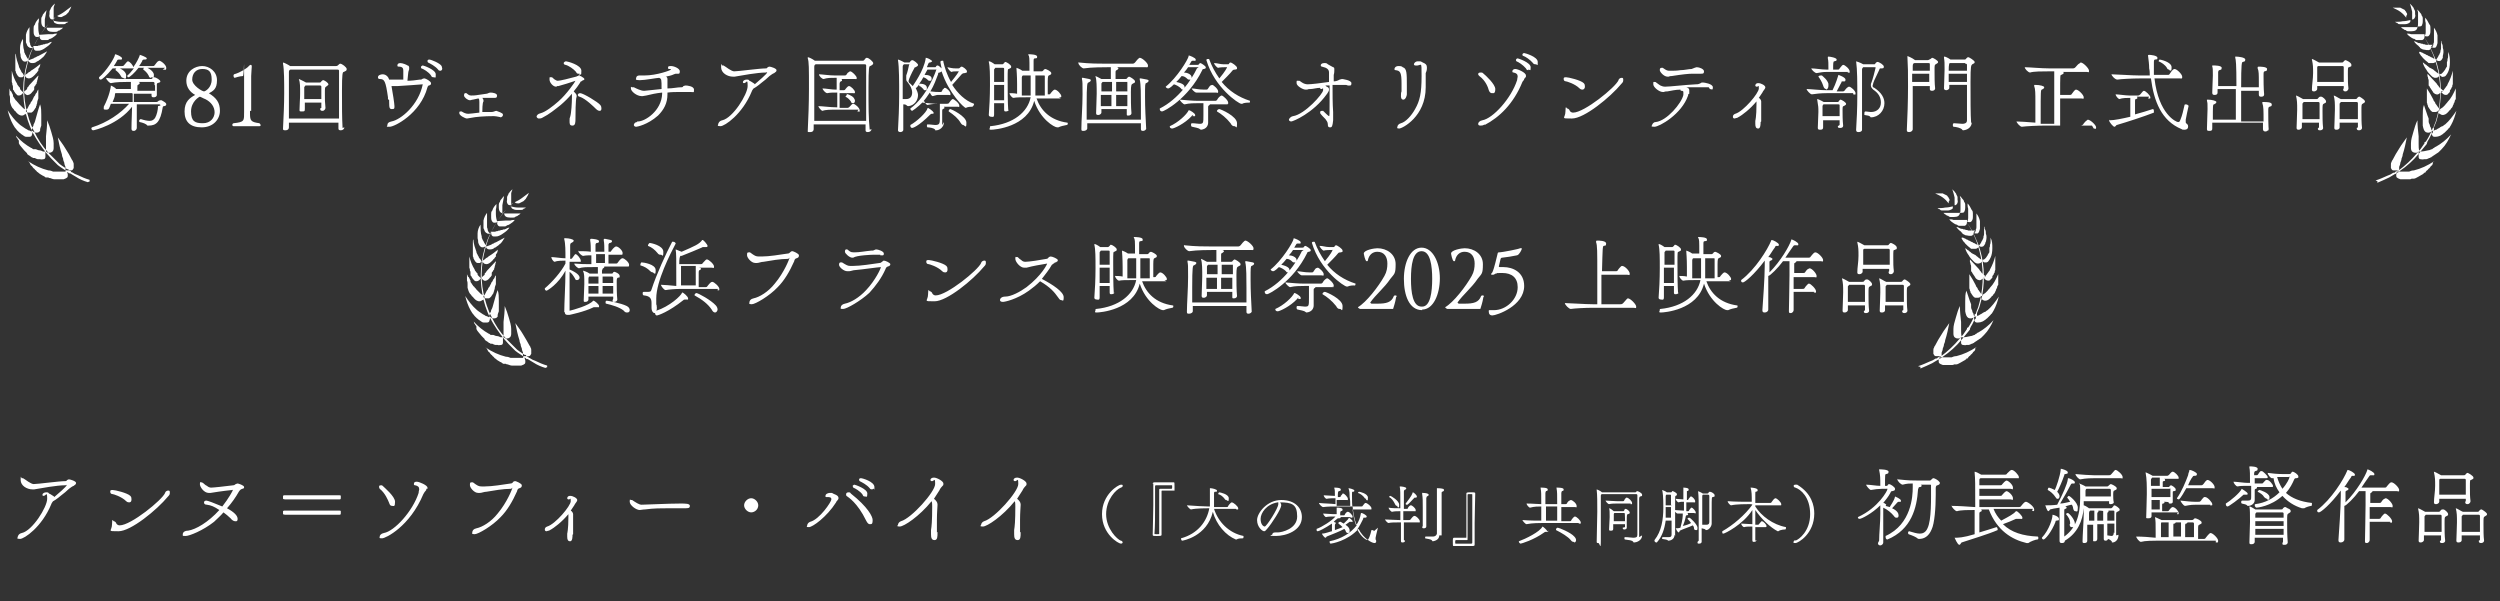 <?xml version="1.0" encoding="UTF-8"?>
<svg id="_レイヤー_1" data-name="レイヤー_1" xmlns="http://www.w3.org/2000/svg" version="1.1" viewBox="0 0 424 102">
  <rect x="0" y="0" width="424" height="102" fill="#333333" stroke="none"/>
  <!-- Generator: Adobe Illustrator 29.8.2, SVG Export Plug-In . SVG Version: 2.1.1 Build 3)  -->
  <defs>
    <style>
      .st0 {
        fill: #fff;
      }
    </style>
  </defs>
  <path class="st0" d="M27.2,17.9h0c0-.1,0-.2-.2-.2h-3.8c0,1.2,0,2.5,0,4,0,.2-.2.5-.5.5s-.4-.1-.4-.4h0c0-1.4.1-2.6.1-3.7-2.3,3-6.4,4-6.6,4s-.3-.2-.3-.3,0-.1.1-.2c2.6-.8,4.9-2.4,6.3-4h-3.1c-.3.8-.3,1-.8,1s-.4-.1-.4-.3,0-.1,0-.2c1-1.9,1.2-3.4,1.2-3.5,0,0,0-.1,0-.1s.7.3.9.6h2.5c0-.2,0-.4,0-.5,0-.3,0-.6,0-.7,0,0,0,0,0,0h-.7c-.6,0-1.8,0-2.7.2-.2,0-.8-.6-.8-.9s0,0,0,0h0c1.2.2,2.4.2,3.1.2h4.4c.2,0,.3,0,.4-.2,0,0,.2-.1.2-.1.4,0,1.1.5,1.1.7s-.2.2-.5.3c0,0-.1.1-.1.2v.2c0,.4,0,1.1,0,1.6,0,.3-.3.4-.5.4s-.4,0-.4-.3h0s0-.3,0-.3h-3c0,.5,0,1,0,1.4h3.8c.1,0,.2,0,.4-.2,0,0,.2-.1.3-.1s.1,0,.2,0c.7.4.8.5.8.7s-.2.3-.4.3c-.1,0-.2.1-.2.2-.4,2.5-1.1,3.1-2.4,3.1s-.1,0-.2,0c-.2-.3-.8-.5-1.3-.6,0,0-.1,0-.1-.2,0-.1.1-.3.3-.3s0,0,0,0c.6.2,1.1.3,1.5.3s.7-.2.9-.5c.3-.5.5-1.4.5-2ZM28,11.5h-4.5c-.7.9-1.5,1.6-1.7,1.6s-.2-.1-.2-.2,0-.1,0-.1c.3-.2.7-.7,1.1-1.2,0,0-.1,0-.2,0h-3.4c-1,1.2-1.8,1.9-2,1.9s-.3-.1-.3-.3,0,0,0-.1c1.2-1,2.6-3.2,2.7-3.8,0,0,0-.1,0-.1.2,0,1.2.4,1.2.7s-.2.2-.5.2-.3.1-.4.3c-.1.2-.3.5-.5.8h1.4c.1,0,.2,0,.3-.1.5-.6.6-.7.7-.7.3,0,.9.7.9,1,.6-.8,1-1.7,1.1-2,0,0,0-.1,0-.1.1,0,1.2.4,1.2.6s-.2.2-.5.2c-.2,0-.3.2-.3.3-.1.2-.3.5-.5.8h2.3c.2,0,.2,0,.3-.1.1-.1.5-.7.6-.7,0,0,.2-.1.2-.1.3,0,1.2.7,1.2,1.2s-.2.3-.6.3ZM22.4,15.8h-2.8c0,0-.1,0-.1.2,0,.4-.2.8-.4,1.3h3.4c0-.5,0-1,0-1.4ZM26.2,14.4v-.3c0,0,0-.2-.2-.2h-2.5c.1,0,.2.1.2.2,0,.1-.1.2-.3.3-.1,0-.1.2-.1.4v.6s3,0,3,0c0-.3,0-.6,0-.9ZM20.9,13.2c-.2,0-.3-.1-.4-.3-.2-.4-.6-.8-.9-1,0,0,0,0,0-.1,0-.1.2-.3.4-.3s1.4.5,1.4,1.3-.2.5-.4.5ZM25.6,13.2c-.2,0-.3-.1-.4-.4-.2-.4-.6-.8-.9-1,0,0,0,0,0-.1,0-.1.2-.3.4-.3s1.4.6,1.4,1.3-.2.4-.4.4ZM36.4,19.1c0-1-.6-1.8-1.6-2.3-.1,0-.8-.4-.9-.4s-1.5.8-1.5,2.5.7,2,2,2,2-.9,2-1.9ZM34.6,15.5c.2,0,1.3-.6,1.3-2s-.5-1.8-1.6-1.8-1.7.8-1.7,1.8,1.7,2,2,2ZM35.4,15.8s0,0,0,0,0,0,0,0c1.3.8,1.9,1.6,1.9,3s-1.1,2.8-3.1,2.8-2.9-1-2.9-2.7.9-2.3,1.8-2.8c0,0,0,0,0,0s0,0,0,0c-.9-.5-1.5-1.3-1.5-2.4,0-1.7,1.5-2.5,2.7-2.5s2.5.9,2.5,2.4-.6,1.8-1.5,2.3ZM42.4,18.8v.5c0,1.2.2,1.4,1.6,1.6,0,0,.2.2.2.3s0,.2-.2.2c0,0-1.2,0-2.5,0s-1.4,0-1.9,0h0c-.1,0-.2-.1-.2-.2s0-.2.2-.3c1.9-.2,1.8-.4,1.8-2,0-.5,0-.7,0-5.7s0-.3-.2-.3h0c-.5,0-1.4.3-1.4.3h0c-.1,0-.2-.2-.2-.3s0-.2.1-.3c1.1-.3,2.3-1.1,2.5-1.4,0,0,.2-.2.3-.2s.2,0,.2.3h0c0,.3-.1,1.1-.1,1.6,0,1.7,0,4.3,0,5.9ZM58.4,21.6h0c0,.3-.3.5-.6.5s-.4-.1-.4-.3v-1s-8.4,0-8.4,0v.8c0,.3-.2.5-.6.5s-.4-.1-.4-.3h0c.1-2,.2-4.1.2-6s0-4-.2-5h0c0-.2,0-.2,0-.2.2,0,1.1.5,1.2.6h7.8c.2,0,.3-.1.4-.2.1-.1.2-.2.3-.2.3,0,1.1.6,1.1.9s-.1.3-.5.5c-.2,0-.3.3-.3,3.2s0,4.4.1,6.3ZM49,20.1h8.5c0-1.6,0-3.3,0-4.9s0-2.3,0-3.1c0-.2,0-.3-.3-.3h-7.9c-.2,0-.3.2-.3.4,0,1.4,0,2.6,0,3.8s0,2.6,0,4.1ZM54.5,18.3h0c0-.3,0-.6,0-.9h-2.8c0,.3,0,.7,0,1.1s-.1.4-.5.4-.4,0-.4-.3h0c0-.8.1-1.8.1-2.8s0-1.9-.2-2.3h0c0-.1,0-.1,0-.1,0,0,.7.3,1.2.6h2.2c.2,0,.3,0,.4-.2.1-.1.2-.2.3-.2s0,0,.1,0c.8.4.8.7.8.7,0,.1-.1.2-.4.4-.2.1-.2.2-.2,1.2s0,1.5.1,2.4c0,.2-.2.5-.5.5s-.4-.1-.4-.4ZM54.5,16.8v-2.1c0,0,0-.2-.2-.2h-2.5c-.1.2-.2.2-.2.3,0,.7,0,1.4,0,2h2.9ZM65.8,16.8v-.3c-.4-2.8-.6-3.1-1.4-3.1-.2,0-.3-.1-.3-.3h0c0-.4.6-.5.8-.5.6,0,1,.5,1.1.9.3,0,.5,0,.8,0,.4,0,1.2,0,1.6,0,0-.2,0-.3,0-1.5,0-.4-.1-.7-.8-.7-.2,0-.2-.1-.2-.2,0-.2.1-.4.5-.4s1.1.3,1.2.4c.2,0,.3.2.3.4s0,.4-.1.5c-.1.4-.1.9-.2,1.7.7,0,1.4-.1,2.1-.2,0,0,.2,0,.2,0,0,0,.1,0,.2-.1,0,0,.2-.1.3-.1s0,0,.1,0c.2,0,1.1.5,1.1.8s0,.2-.3.4c0,0,0,0-.1,0,0,0-.2.2-.2.3-1.2,4.5-5.6,6.7-6.4,6.7s-.4,0-.4-.3.2-.5.7-.6c1.6-.3,4.6-2.8,5.3-6.3,0,0,0,0,0,0s-3.9.3-4.3.3c-.2,0-.4,0-.5,0-.2,0-.3,0-.5,0,.2,1.1.5,3,.5,3.4s0,.5-.4.5-.5-.1-.5-1.2c0,0,0-.2,0-.3ZM73.5,13.1c-.1,0-.3,0-.4-.3-.4-.6-1.3-1.1-1.6-1.2-.1,0-.1-.1-.1-.2s0,0,0-.1c0,0,.2-.2.3-.2s2.2.7,2.2,1.5,0,.5-.4.5ZM74.9,11.9c0,0-.1.1-.2.1s-.3,0-.4-.2c-.5-.6-1.3-1-1.7-1.2,0,0-.1-.1-.1-.2s0-.3.3-.3,1.8.6,2.1,1.1c0,.1.1.3.1.4s0,.2-.1.3ZM85.1,19.9h0c-.2,0-.9-.2-1.3-.2h-.3c-1.2,0-2.8.1-3.7.3-.2,0-.4.1-.6.1-.3,0-1.3-.5-1.3-.9h0c0-.2,0-.3.2-.3s.1,0,.2,0c.3.2.7.4,1.1.4h0c.3,0,1-.1,1.9-.2,0,0,0-.2,0-.3,0-.1,0-.2,0-.4,0-.2,0-.6,0-1.1,0-.2,0-.6-.2-.6,0,0,0,0,0,0l-.9.2c-.2,0-.3.1-.5.1-.4,0-1-.5-1-.8s.1-.4.2-.4.1,0,.2,0c.3.2.4.4.8.4h0c.2,0,.7,0,1.2-.1l1.4-.2c.2,0,.4-.2.7-.2s1.1.1,1.1.5-.2.4-.5.4h0c-.2,0-.8,0-1.1,0s-.5,0-.9,0c.1.1.2.3.2.4s0,.1,0,.2c-.2.2-.2,1.6-.2,1.8h0c.5,0,1,0,1.5,0s.6-.2.9-.2,0,0,0,0c1.1.4,1.1.5,1.1.7s-.2.4-.5.4ZM98.2,12.9h.3c.5.3.6.4.6.5s0,.2-.2.2c0,0-.2.1-.3.2-.1,0-.2.1-.2.2-.3.5-.7,1-1.1,1.5.2.2.5.5.5.7s0,.1,0,.2c-.2.3-.2,3.3-.2,3.7,0,.6,0,1.2-.5,1.2s-.5-.3-.5-.8,0-.4.1-.7c.2-.6.3-2.4.3-3.3s0-.5,0-.6c-.6.7-1.2,1.3-1.9,1.9-1,.8-2,1.6-3,2.1-.3.2-.5.2-.7.2-.3,0-.4-.3-.4-.3,0-.2.2-.5.7-.6.8-.2,2.1-1.2,3-2,1.4-1.2,2.9-3.4,2.9-3.5s0,0,0,0,0,0,0,0c-.9.3-2.1.7-2.9.9h-.2c0,0-.1.1-.2.1h0c-.5,0-1.1-.7-1.1-1.2s0-.4.2-.4.1,0,.2,0c.2.1.3.3.5.4.2.1.3.2.5.2.4,0,2-.4,3.1-.7,0,0,.1,0,.2-.1h.2c0-.2.2-.3.3-.3s0,0,.1,0ZM101.7,18.8c-.2,0-.4-.1-.7-.4-.2-.2-1.7-1.7-2.7-2-.2,0-.3-.2-.3-.3s.1-.3.4-.3c.5,0,3,1.5,3.4,2,.2.2.2.5.2.6s0,.4-.3.4ZM98.1,12.5c-.1,0-.3,0-.4-.3-.4-.5-1.3-1.1-1.8-1.2-.2,0-.3-.2-.3-.3s.2-.3.4-.3,2.6.6,2.6,1.6-.1.5-.4.5ZM108,20.6h.2c1.2,0,4-1.8,4.1-4.7v-.2c-1,.1-1.9.3-2.7.5-.2,0-.4.1-.6.1,0,0-.1,0-.2,0-.8,0-1.8-.8-1.8-1.3s0-.2.2-.2.2,0,.3,0c.4.2,1.2.6,1.7.6h.1c.9-.1,1.9-.2,2.9-.3,0-1.7,0-1.7-.4-1.9,0,0,0,0,0,0-.4,0-2.4.4-3.3.4s-.6-.2-.6-.4.2-.4.5-.4.2,0,.2,0c.2,0,.4,0,.7,0,2.1,0,4.5-.9,4.5-1s-.2-.1-.3-.1-.2,0-.2-.2,0-.3.5-.3,1.5.4,1.5.9-.2.4-.5.4c-.2,0-.3,0-.5.1-.4.2-.9.3-1.4.4,0,0,0,0,.1,0,.2.2.2.3.2.4s0,.2,0,.2c0,.3,0,.5,0,1.4.9,0,1.7-.2,2.3-.2.2,0,.3,0,.4-.2.1,0,.2-.1.4-.1s1.4.1,1.4.7,0,.4-.6.4-.1,0-.2,0c-.3,0-1,0-1.4,0-.8,0-1.6,0-2.3.1,0,.1,0,.2,0,.3,0,1.5-.6,2.6-1.6,3.6-1.8,1.6-3.6,1.9-3.7,1.9-.3,0-.4-.2-.4-.3s.1-.5.6-.5ZM127.8,15s-.3.4-.3.5c-1.6,3.9-4.6,5.9-5.3,5.9s-.4-.2-.4-.3c0-.2.2-.6.7-.7,1.8-.4,4.3-4.4,4.3-5.8s-.2-.5-.6-.5c-.2,0-.2-.1-.2-.2,0-.2.3-.4.6-.4s.4,0,.5.2c.3.1.5.3.7.4,0,0,.2.1.2.2.6-.5,2.1-1.8,2.1-2s0,0-.2,0c-1.5,0-4.1.5-5.3.7,0,0-.2,0-.3,0-.9,0-2-.6-2-1.6s.1-.3.2-.3.1,0,.2,0c.2.1.6.4.9.6.3.2.7.4.9.4.7,0,4.3-.5,5.4-.5,0,0,.2,0,.2-.1,0,0,.2-.2.4-.2s1.2.3,1.2.6-.2.3-.4.5c-.3.1-.5.3-.8.5-.4.4-.9.8-1.3,1.1-.7.6-1.3,1-1.6,1.1ZM147.8,21.9h0c0,.3-.3.5-.6.5s-.4-.1-.4-.3h0c0-.3,0-.7,0-1h-8.8v.8c0,.2-.1.5-.6.5s-.4,0-.4-.3h0c.1-2,.2-4.7.2-7,0-3.6,0-4.6-.2-5.2h0c0-.2,0-.2,0-.2.2,0,.8.3,1.2.6h8.1c.2,0,.3-.1.4-.3.1-.1.2-.2.3-.2.4,0,1.1.7,1.1.9s-.1.3-.5.5c-.2,0-.3.2-.3,3.6s0,5.2.2,7.2ZM138.1,20.5h8.8c0-1.8,0-4,0-6s0-2.5,0-3.3c0-.2,0-.3-.3-.3h-8.2c-.2,0-.3.2-.3.4,0,1.4,0,2.7,0,4s0,3.4,0,5.1ZM145.6,18.6h-3.8c-.9,0-1.8,0-2.3.2-.2,0-.7-.6-.7-.8s0,0,0,0h0c.6,0,2,.2,3.1.2h.1c0-.7,0-1.6,0-2.5h-.1c-.7,0-1.1,0-1.6.1-.3,0-.8-.6-.8-.8s0,0,0,0h0c.5,0,1.6.2,2.2.2h.2c0-.4,0-.7,0-1.1,0-.4,0-.7,0-.9h-.2c-.9,0-1.4,0-2,.2-.3,0-.8-.5-.8-.8s0,0,0,0h0c.5,0,1.7.2,2.7.2h1.5c.3,0,.4,0,.5-.2.1-.2.2-.3.4-.4,0,0,.1-.1.2-.1.3,0,1.1.8,1.1,1.1s0,.2-.4.2h-2.4c0,0,.1,0,.2,0,0,0,.1,0,.1.2s0,.1-.2.2c0,0-.2.1-.2.4,0,.4,0,.7,0,1.1h.6c.2,0,.3,0,.4-.2.4-.5.5-.5.6-.5.3,0,1,.7,1,1s0,.2-.4.2h-2.2c0,.8,0,1.6,0,2.5h1.2c.2,0,.3,0,.5-.2.2-.2.4-.5.6-.5.3,0,1.1.7,1.1,1.1s0,.2-.4.2ZM143.5,15.9s.9.2,1.3.7c.1.2.2.3.2.5,0,.2-.1.4-.3.4s-.3,0-.4-.3c-.2-.3-.5-.6-.9-.8,0,0,0,0,0,0,0-.1.2-.3.3-.3ZM160.1,20.7h0c0,.9-.8,1.4-1.3,1.4s-.1,0-.2-.1c-.2-.3-1-.4-1.3-.4,0,0-.1-.1-.1-.2s0-.3.1-.3h0c.6,0,1,.1,1.3.1.8,0,.8-.3.8-1.3s0-1.7,0-2.3h-.1c-.5,0-1.1,0-2,.2h0c-.2,0-.5-.5-.6-.7-1.1,1.2-2,1.7-2,1.7-.1,0-.3-.2-.3-.3s0,0,0-.1c2.9-2.1,4.4-6.5,4.4-6.6s0,0-.1,0h-1.4c-.2.3-.3.6-.5.9.7,0,1.2.2,1.2.6s-.1.4-.3.4-.2,0-.3-.1c-.3-.3-.5-.4-.8-.5,0,0,0,0,0,0-.2.4-.4.7-.7,1.1,0,0,0,0,.1,0h0c.8,0,1.2.3,1.2.7s-.1.4-.3.4-.2,0-.3-.2c-.3-.3-.5-.5-.7-.5,0,0,0,0,0-.1s0-.1,0-.2c-.1.2-.3.4-.5.6,0,0,0,0-.1,0,.2.4.4.9.4,1.2,0,1-.7,1.8-1.6,1.9-.1,0-.2,0-.3-.1-.1-.1-.2-.2-.6-.2,0,1.6,0,3.1,0,4.3,0,.3-.3.4-.5.4s-.4-.1-.4-.3h0c.1-1.6.2-4,.2-6.1s0-4.6-.2-5.8h0c0-.1,0-.1,0-.1.2,0,1.1.5,1.1.5h.7c.2,0,.2,0,.3-.2,0,0,.2-.2.3-.2.3,0,1,.6,1,.8s-.1.2-.4.4c-.2,0-.2.1-.3.3-.3.5-.9,1.8-.9,2s0,.3.3.5c.1.1.3.3.4.4.1-.2,1.9-2.6,2.2-4.7,0,0,0-.1,0-.1.2,0,.7.2.9.4.1,0,.2.2.2.2s-.2.2-.4.2c-.2,0-.2.1-.3.3l-.2.5h1.3c.2,0,.2,0,.3-.2,0,0,.1-.1.2-.1.2,0,.5.3.7.5-.2-.9-.2-1.1-.2-1.1,0-.1.1-.2.3-.2s.2,0,.2.2c.2.9.6,2.2,1.3,3.4.9-1.1,1.3-1.7,1.3-1.8s0,0-.1,0h-.3c-.3,0-.6,0-.8.1-.2,0-.7-.6-.7-.8s0,0,0,0h0c.5.1.8.2,1.4.2h.5c.1,0,.2-.1.3-.2,0,0,.1-.1.2-.1.2,0,.9.5.9.8s-.1.2-.4.3c-.1,0-.3,0-.5.2-.3.3-1.2,1.4-1.6,1.8.9,1.4,2.2,2.7,3.7,3.2,0,0,0,0,0,.1,0,.1-.2.4-.3.4-.3,0-.7,0-1.1.2,0,0,0,0,0,0-.3,0-2.9-2.5-4.1-6.2,0,0-.1.1-.3.2-.2,0-.3,0-.3.3-.3.8-.7,1.9-1.3,2.9,1.1.1.8.1,1.5.1h.2c.1,0,.2,0,.3-.2,0-.2.2-.3.3-.4,0-.1.1-.1.2-.1.2,0,.9.6.9,1s0,.2-.3.2h-1.7c-.4,0-.2,0-1,.2h0c-.2,0-.4-.4-.5-.6-.4.6-.8,1.2-1.3,1.7,1.2.1,1.8.2,2.6.2h1.6c.1,0,.3,0,.4-.2,0,0,.4-.6.6-.6.2,0,1.1.7,1.1,1.1s0,.2-.3.2h-2.4.1c0,0,.1.2.1.2s0,.1-.3.2c0,0-.1.1-.1.3v.5c0,.6,0,1.5,0,1.9ZM154.3,11h0c0-.1,0-.1-.2-.1h-.7s0,0-.1,0c-.1.1-.2.2-.2.4v5.5c.2,0,.4,0,.6,0,.7,0,1-.5,1-1.1s-.3-1.2-.8-1.8c-.2-.2-.2-.3-.2-.6s0-.3,0-.5c.2-.5.4-1.4.5-1.9ZM158.4,19.1c0,.1-.1.2-.3.2s0,0-.1,0c0,0,0,0,0,0,0,0-.1,0-.2.1-2.1,2.1-3,2.3-3.1,2.3-.2,0-.3-.2-.3-.3s0-.2,0-.2c1.1-.6,2.7-2.1,2.9-2.8,0,0,0-.1.1-.1,0,0,.9.5.9.8ZM163.4,21.2c-.2,0-.3-.1-.5-.4-.4-.7-1.1-1.3-2-1.9,0,0,0,0,0-.1,0-.2.2-.3.3-.3s2.7,1.2,2.7,2.3-.2.5-.4.5ZM179.9,16.7h-4.1c.7,2,2.3,3.7,5.2,4.1,0,0,.1,0,.1.1,0,.1,0,.3-.2.3-.5.1-1,.2-1.4.4,0,0,0,0-.2,0-.5,0-2.9-1.4-3.9-4.5-1.1,4.5-6.8,4.9-7.3,4.9s-.2-.2-.2-.4,0-.2.1-.2c3.9-.4,6.3-2.4,6.8-4.9h-.7c-1,0-1.7,0-2.2.1-.3,0-.7-.6-.7-.8s0,0,0,0h0c.3,0,.8,0,1.3.1,0-.5,0-1.1,0-1.6,0-1.5-.1-2.5-.1-2.6h0c0-.2,0-.2,0-.2s.6.2,1,.5h1.2c0-2.3,0-2.4-.2-2.7,0,0,0,0,0-.1,0,0,0,0,.1,0s1.4,0,1.4.4-.1.2-.3.3c-.2,0-.3,0-.3.4v1.8h1.3c.2,0,.2,0,.4-.2,0-.1.2-.2.3-.2s1,.4,1,.7-.1.2-.4.4c-.1,0-.2.1-.2,1s0,1.6,0,2.2h.1c.3,0,.3,0,.4-.2.5-.6.6-.6.7-.6.4,0,1.1.8,1.1,1.1s-.1.2-.4.2ZM171.1,18.6h0c0,.2-.3.3-.5.3s-.3,0-.3-.3h0c0-.2,0-.6,0-1.1h-1.7c0,.6,0,1.3,0,1.9s-.3.4-.5.4-.4-.1-.4-.3h0c.1-1.2.2-3.2.2-5s0-3.2-.2-4h0c0-.1,0-.1,0-.1s0,0,.1,0c.1,0,.5.2.9.5h1.2c.2,0,.2,0,.4-.2,0,0,.1-.2.2-.2.2,0,1,.5,1,.8s-.1.2-.4.4c-.2,0-.2.1-.2,1.8s0,3.8.1,5.2ZM175.6,16.2h1.6c0-.5,0-1,0-1.5s0-1.3,0-1.7c0-.2,0-.2-.2-.2h-1.4c0,1.2,0,2.4,0,3.1v.3ZM174.8,15.7v-2.9h-1.3c-.1,0-.2.2-.2.3v3.1c.3,0,.6,0,.9,0h.6c0-.2,0-.3,0-.5ZM168.6,17h1.7c0-.8,0-1.7,0-2.6h-1.7c0,.9,0,1.7,0,2.6ZM170.3,13.9v-2.2c0-.1,0-.2-.2-.2h-1.3c-.1.2-.2.2-.2.3v2.1h1.7ZM191.1,19.1h0c0-.2,0-.4,0-.6h-4.3v.6c0,.2-.3.4-.5.4s-.4,0-.4-.3h0c0-.9.1-2.2.1-3.3s0-2.4-.2-2.9h0c0,0,0-.1,0-.1s.5.2,1,.5h1.6c0-1.4,0-1.7,0-1.9,0,0,0,0,0-.1h-.5c-.6,0-2.8,0-4.1.2-.3,0-.9-.6-.9-.9s0-.1.1-.1h0c1.8.2,3.5.2,4.6.2h4.4c.2,0,.3,0,.5-.2.6-.8.8-.8.8-.8.4,0,1.4.9,1.4,1.3s-.1.3-.4.3h-5.1.2c.2,0,.3.2.3.2s-.1.2-.3.3c-.1,0-.2.1-.2.3,0,.3,0,.7,0,1.2h1.6c.2,0,.3,0,.4-.2,0,0,.2-.2.3-.2s1,.5,1,.8-.1.2-.4.4c-.2.1-.3.2-.3,1.4s0,2.6.1,3.6c0,.2-.2.4-.5.4s-.3,0-.3-.3ZM194.4,21.8h0c0,.2-.3.4-.5.4s-.4,0-.4-.3h0s0-1,0-1h-9.1v.9c0,.2-.3.4-.6.4s-.4,0-.4-.3h0c0-1.4.2-3.9.2-5.9s0-2.1-.1-2.6c0,0,0-.2,0-.2s0,0,.1,0,0,0,.1,0c1,.2,1.3.2,1.3.4s-.2.3-.4.4c-.2,0-.3.3-.3,3.7s0,1.7,0,2.6h9.2c0-.8,0-1.6,0-2.5,0-1.5,0-3.6-.2-4.3,0,0,0-.2,0-.2s0,0,.1,0,0,0,.1,0c1.1.2,1.3.2,1.3.4s-.2.3-.4.4c-.2,0-.2.3-.2,2.3s.1,3.6.2,5.6ZM189.3,18h1.9c0-.6,0-1.3,0-1.9h-1.9c0,.7,0,1.3,0,1.9ZM186.8,18h1.7c0-.6,0-1.2,0-1.9h-1.8c0,.6,0,1.3,0,1.9ZM190.9,13.9h-1.6c0,.5,0,1.1,0,1.6h1.9c0-.6,0-1.1,0-1.4s0-.2-.2-.2ZM188.6,15.5v-1.6h-1.6c-.1.1-.2.2-.2.3v1.3h1.8ZM203.3,11.4h-1.8c-.2.3-.4.6-.7.9.5,0,1.3.3,1.3.8s-.2.4-.4.4-.2,0-.3-.1c-.3-.3-.6-.5-1-.5-.3.4-.6.7-.9,1,1.4.3,1.4.7,1.4.9s-.2.4-.3.4-.2,0-.3-.2c-.3-.3-.8-.6-1.2-.7-.7.7-.9.7-1,.7-.2,0-.4-.2-.4-.3s0,0,0,0c1.9-1.5,3.8-4.6,3.9-5.2,0,0,0-.1,0-.1.1,0,1.2.4,1.2.7s-.1.2-.5.2c-.1,0-.2,0-.3.2l-.3.5h1.4c.1,0,.2,0,.3-.2,0,0,.1-.1.2-.1.1,0,.9.5.9.7s0,.2-.3.3c-.2,0-.3.1-.3.2-2.4,4.9-6.5,7-6.8,7s-.4-.2-.4-.4,0-.1,0-.1c3.2-1.6,5.4-4.9,6.3-6.8,0,0,0,0,0,0,0,0,0,0,0,0ZM211.9,17.4h0c-.2,0-.9,0-1.2.2,0,0-.1,0-.2,0-.4,0-4.5-2.7-5.9-7.4h0c0-.2.2-.2.3-.2s.2,0,.2.1c.4,1.1,1,2.2,1.7,3.2,1-1.2,1.3-1.8,1.3-1.9s0,0-.1,0h-.3s-.8,0-1.1.1c-.2,0-.7-.6-.7-.8s0,0,0,0h0c.6,0,1,.2,1.6.2h.7c.2,0,.2,0,.3-.2,0,0,.1-.1.2-.1.2,0,1.1.6,1.1.9s0,.2-.3.3c-.1,0-.4,0-.5.2-.3.4-1.4,1.5-1.8,1.9,1.2,1.5,2.9,2.6,4.8,3.2,0,0,0,0,0,.1,0,.1-.1.3-.2.3ZM208.3,17.7h-3.1s0,0,0,0c0,0,0,.1-.2.2,0,0-.1.1-.1.2v.6c0,.7,0,1.7,0,2.1h0c0,.5-.3,1.1-1.2,1.2,0,0-.1,0-.2-.1-.2-.2-.9-.3-1.3-.4-.1,0-.2-.1-.2-.3s0-.3.2-.3h0c.5,0,.9.1,1.2.1.7,0,.7-.1.7-1.5s0-1.1,0-1.5c0-.2,0-.4,0-.5h-.8c-.7,0-1.6,0-2.4.2-.2,0-.8-.6-.8-.8s0,0,0,0h0c1.2.1,2.2.2,3.1.2h2.9c.2,0,.3-.1.4-.3.1-.2.5-.6.7-.6s1.1.8,1.1,1.2,0,.2-.3.2ZM202.4,19.5h0c-.1,0-.2,0-.3.2-1.2,1.3-3,2.1-3.3,2.1s-.4-.2-.4-.3,0-.1,0-.1c1.4-.6,2.9-2,3.2-2.7,0,0,0,0,.1,0,.1,0,1,.5,1,.8s0,.2-.3.2-.1,0-.2,0ZM206.4,15.7h-1.9c-.8,0-1.1,0-1.6,0-.3,0-.8-.6-.8-.7s0,0,0,0h0c.5,0,1.2.2,2.1.2h.3c.2,0,.3,0,.4-.2.1-.1.3-.5.4-.5,0,0,.2-.1.3-.1.2,0,1,.7,1,1.1s-.1.2-.4.2ZM209.3,21.4c-.2,0-.4-.1-.6-.5-.7-.9-1.6-1.6-2.3-2,0,0,0,0,0-.1,0-.1.2-.3.4-.3s3,1.2,3,2.4-.2.5-.4.5ZM228.3,14.4h0c-.3,0-1,0-1.5,0s-.3,0-.8,0c0,1.4,0,3.2.1,4.6,0,.4,0,.7,0,1.1s0,.2,0,.3c-.1,1-.2,1.2-.5,1.2s-.4-.1-.4-.5c0-.4-.2-.6-.4-.9-.3-.3-.7-.7-.9-1,0,0,0-.2,0-.2,0-.1.1-.2.3-.2s.1,0,.2,0c.2.2.9.9,1,.9.1,0,.1-.3.1-2.5s0-1.8,0-2.7h-.7c.1.2.3.2.4.3.2.1.2.3.2.4s0,.2-.2.5c0,0-.1.2-.2.3-2.3,3.2-5.7,4.6-6,4.6s-.4-.2-.4-.3.2-.5.7-.6c2-.3,5.1-3.8,5.1-4.4s0-.2-.3-.2c-.2,0-.2-.1-.2-.2s0,0,0,0c-.6,0-1.2.2-1.6.2-.2,0-.4,0-.6.1,0,0-.2,0-.3,0-.4,0-1.5-.6-1.5-1.1s0-.4.3-.4.1,0,.2,0c.3.2.4.3.6.4.4.2.7.2.8.2.5,0,2.3-.2,3.6-.4v-1.6c0-.5-.3-.8-1.2-1-.1,0-.2-.1-.2-.2,0-.3.3-.4.6-.4s.4,0,.6.2c.2.1.5.3.9.5.2,0,.2.2.2.4s0,0,0,.1c0,.2,0,.5-.1.8,0,.3,0,.7,0,1.1q.5,0,1-.3c.1,0,.3-.1.4-.1s1.6.2,1.6.7-.2.4-.6.4ZM242,11.6h0c0,.3-.1.6-.2.8,0,.6,0,.9,0,2.4,0,5-4,7-4.5,7s-.3-.2-.3-.3c0-.2.2-.5.6-.6.8-.2,1.8-1.3,2.4-2.4.8-1.4,1.1-2.7,1.1-5.6s0-1.6-1.1-1.8c-.1,0-.2-.1-.2-.2,0-.2.3-.5.6-.5s.2,0,.4,0c.2,0,.3.1.5.2.5.2.7.4.7.8ZM237.6,16.4h0c0-.4,0-.7.1-.9,0-.3,0-.8,0-1.3,0-1.9-.2-2.2-1-2.3-.2,0-.2-.1-.2-.2,0-.2.2-.5.7-.5s.6.1.7.2c.7.2.7,1,.7,3.2s0,1.1,0,1.4c0,.2-.2.9-.6.9s-.4-.5-.4-.6ZM253,15.8c-.2,0-.4-.2-.5-.5-.1-.4-.5-1.6-1.6-2.4-.1-.1-.2-.2-.2-.3s0-.3.4-.3.2,0,.4.1c.5.4,2.1,1.9,2.1,2.7s-.3.7-.5.7ZM251.8,21.1c-.3.2-.5.2-.7.2-.3,0-.4-.1-.4-.3s.2-.5.7-.6c1.8-.3,4.9-3.7,5.9-6.8,0-.2.1-.5.1-.6,0-.4-.2-.6-.7-.7-.2,0-.2-.1-.2-.2,0-.3.3-.4.5-.4.4,0,1.8.6,1.8,1.1s0,.1-.3.6c0,.2-.2.3-.3.5-1.5,3.7-3.9,6-6.4,7.3ZM259.2,11.9c-.1,0-.3,0-.4-.3-.5-.6-1.3-1.1-1.6-1.2,0,0-.1-.1-.1-.2,0-.2.2-.3.3-.3s2.2.7,2.2,1.5-.1.4-.4.4ZM260.4,10.9c-.1,0-.3,0-.4-.2-.5-.6-1.3-1.1-1.6-1.2-.1,0-.2-.1-.2-.2,0-.3.3-.3.3-.3.1,0,2.3.6,2.3,1.5s0,.4-.4.4ZM275,14.2c-1.9,2.3-6.3,5.9-8.4,5.9s-1.1,0-1.1-1.2.2-.5.3-.5.3.1.4.3c0,.1.2.4.6.4,1.9,0,7.2-4.3,7.7-5.5,0-.2.3-.4.5-.4s.3,0,.3.3,0,.4-.3.7ZM268.4,15.2c-.1,0-.3,0-.5-.2-.8-.8-2.2-1.2-2.3-1.2-.3,0-.4-.2-.4-.4s0-.3.4-.3,2.5.5,3,1c.2.2.2.4.2.6,0,.4-.3.5-.4.5ZM289.8,14.8h-.1c-.3,0-.9,0-1.5,0h-.2c-.6,0-1.3,0-2,0,.3.1.5.2.5.5s0,.1,0,.2c0,0,0,0,0,.2v.2c-.2,0-.2.2-.2.3-1.1,3.2-4.9,5.3-5.7,5.3s-.4-.2-.4-.3.2-.5.6-.5c1.9-.2,4.4-3.2,4.7-4.6v-.3c0,0,0-.2,0-.2,0-.1-.1-.2-.3-.2-.1,0-.2,0-.2-.2h0c-.8,0-1.6.2-2.2.3-.2,0-.4,0-.6.1h-.2c-.6,0-1.6-.8-1.6-1.3s0-.4.2-.4.2,0,.3.1c.3.2.5.4.7.5.2.1.5.2.8.2h0c.8,0,3.3-.3,5.2-.4.2,0,.4,0,.6-.1.1,0,.2-.1.4-.2.1,0,.2,0,.3,0s1.6.2,1.6.8-.2.3-.5.3ZM288.4,12.5h0c-.3,0-.9,0-1.3,0-.7,0-1.7.1-3.6.4-.2,0-.3,0-.5.1,0,0-.1,0-.2,0-.6,0-1.3-.8-1.3-1.1s.1-.4.3-.4.1,0,.2,0c.7.5.8.5,1.3.5s1.1,0,1.7-.1c.7,0,1.4-.2,1.9-.2,0,0,0,0,.5-.2.1,0,.2-.1.4-.1.4,0,1.2.3,1.2.7s-.2.4-.5.4ZM298.6,20.7h0c0,.3,0,1.1-.4,1.1s-.5-.3-.5-.8,0-.3,0-.5c0,0,.2-.7.2-2.8s0-.4,0-.5c-.5.6-1.1,1.2-1.7,1.7-.5.4-1,.8-1.6,1.1-.2,0-.3.1-.4.1-.2,0-.3-.1-.3-.3s.1-.4.4-.5c1.4-.4,4-3.5,4-4.3s-.1-.2-.4-.3c-.1,0-.2-.1-.2-.2,0,0,0-.4.5-.4s1.2.4,1.2.7-.4.6-.5.9c-.2.3-.4.6-.6.9.2.1.4.4.4.6s0,.1,0,.2c0,.1,0,.9,0,1.7s0,1.4,0,1.5ZM317.4,19.9h0c-.1,0-.2,0-.2-.1-.2-.2-.4-.2-1-.3,0,0,0-.1,0-.2,0-.2,0-.4.2-.4h0c.3,0,.6.1.9.1,1.1,0,1.7-.7,1.7-1.6s-.4-1.6-1.3-2.2c-.2-.2-.4-.4-.4-.7s0-.3.1-.5c.2-.5.6-2,.7-2.5h0c0-.1,0-.1-.2-.1h-1.9c-.2.2-.2.3-.2.5,0,2.2,0,7.1,0,10.1,0,.3-.3.4-.6.4s-.4-.1-.4-.4h0c.1-1.5.2-3.7.2-5.8s0-4.4-.2-5.8c0,0,0,0,0,0,0,0,0,0,0,0s.7.2,1.2.5h1.8c.2,0,.2,0,.3-.2,0,0,.2-.2.3-.2.3,0,1.1.5,1.1.8s-.1.3-.5.3c-.2,0-.2,0-.3.3-.2.5-.9,1.8-1,2.2,0,.2-.1.3-.1.4,0,.2,0,.3.3.4,1.2.8,1.7,1.7,1.7,2.6,0,1.3-1,2.4-2.3,2.4ZM312,21.2h0c0-.3,0-.6,0-.8h-2.8c0,.4,0,.8,0,1.2s-.3.4-.5.4-.4,0-.4-.3h0c0-.9.1-1.9.1-2.7s0-.9-.2-2.1h0c0,0,0-.1,0-.1.1,0,.6.2,1.1.5h2.2c.3,0,.3,0,.4-.2,0,0,.2-.2.2-.2.3,0,1,.5,1,.7s-.1.2-.4.4c-.1,0-.2,0-.2.5v.3c0,.7,0,1.6.1,2.5,0,.2-.1.4-.5.4s-.4-.1-.4-.3ZM314.3,15.8h-4.5c-.9,0-1.9.1-2.5.2-.3,0-.9-.7-.9-.9s0,0,0,0h0c.6,0,2.3.2,3.4.2h1c.6-1.2.9-2.3,1-2.6,0,0,0,0,0,0,0,0,1.2.4,1.2.8s-.2.3-.5.3h0c-.1,0-.2,0-.2.2-.2.3-.5,1-.8,1.5h.9c.3,0,.3,0,.5-.2.1-.2.5-.6.7-.6.3,0,1.1.7,1.1,1.1s-.1.2-.4.2ZM313.5,12.2h-3.7c-.7,0-1.1.1-1.7.2-.3,0-.9-.6-.9-.8s0,0,0,0h0c.6,0,1.8.2,2.5.2h.4c0-1,0-1.5-.1-1.9,0,0,0-.2,0-.2,0,0,0-.1.1-.1.3,0,1.4.2,1.4.5s-.2.2-.4.3c-.2,0-.2.3-.2,1.4h.7c.3,0,.3,0,.4-.2.3-.4.5-.6.6-.6.3,0,1.1.7,1.1,1.1s0,.2-.4.2ZM311.8,17.7h-2.5c-.1,0-.2.2-.2.3,0,.6,0,1.2,0,1.7h2.9c0-.6,0-1.3,0-1.8,0-.1,0-.2-.2-.2ZM309.7,15.1c-.2,0-.4-.2-.5-.6-.2-.6-.5-1.1-.8-1.5,0,0,0,0,0,0,0-.1.2-.2.4-.2s.1,0,.2,0c.2.2.9.7,1.1,1.4,0,.1,0,.2,0,.4,0,.3-.2.6-.4.6ZM334.4,20.8h0c0,.6-.5,1.2-1.4,1.3,0,0-.2,0-.2-.1-.2-.3-1.1-.5-1.5-.5,0,0-.1-.1-.1-.2,0-.2,0-.4.2-.4h0c.5,0,1,.1,1.4.1s.8-.1.8-.6c0-.7,0-2,0-3.4s0-1.7,0-2.6h-3c0,.2,0,.3,0,.5,0,.3-.4.4-.5.4-.2,0-.4-.1-.4-.3h0c0-.8.1-2.1.1-3.2s0-1.4-.1-2h0c0-.2,0-.2.1-.2s.6.2,1,.5h2.3c.3,0,.2,0,.4-.2.1-.1.2-.2.3-.2.2,0,1.1.6,1.1.8s0,.2-.4.4c-.2.2-.3.2-.3,3s0,5.6.1,6.9ZM323.4,22h0c.1-2.1.2-4.8.2-7.3s0-3.3-.1-5c0,0,0-.1,0-.2s0,0,0,0c0,0,.8.3,1.3.7h2.1c.2,0,.3-.1.5-.2.1,0,.2-.2.3-.2.2,0,1,.5,1,.7s-.1.2-.4.4c-.2.1-.2.2-.2,1.1s0,2.2.1,3c0,.2-.2.4-.5.4s-.4-.1-.4-.3h0s0-.5,0-.5h-2.9v1c0,2.1,0,4.2,0,6.3,0,.3-.3.5-.6.5s-.4-.1-.4-.3ZM333.6,13.9v-1.4h-3.1v1.4h3.1ZM327.2,12.5h-2.9c0,.5,0,.9,0,1.4h2.9c0-.4,0-.9,0-1.4ZM333.3,10.7h-2.6c-.1,0-.2.2-.2,1.3h3.1c0-.4,0-.7,0-.9,0-.2,0-.3-.3-.3ZM326.9,10.7h-2.2c-.2,0-.3.2-.3.5,0,.3,0,.5,0,.8h2.9c0-.5,0-.9,0-1.1,0-.1,0-.2-.2-.2ZM354.8,21.3h-8c-1.2,0-3.2.1-3.9.2-.3,0-.9-.7-.9-.9s0,0,0,0h0c.5,0,1.9.1,3.2.2,0-.9,0-2.3,0-3.6s0-2.1-.2-2.6c0,0,0-.2,0-.2s0,0,.2,0c.8,0,1.5.2,1.5.4s-.2.3-.4.4c-.2,0-.2.4-.2,4.2s0,1.1,0,1.6c.3,0,.6,0,.9,0h1.4c0-1.4,0-3.9,0-5.9s0-1.7,0-2.2c0-.3,0-.6,0-.8,0,0,0,0,0,0h-.9c-1.1,0-2.6,0-3.2.2-.3,0-.9-.6-.9-.9s0,0,0,0h0c.7,0,2.8.2,4.2.2h3.8c.3,0,.4,0,.6-.2.2-.2.4-.5.6-.6.1,0,.2-.2.3-.2.4,0,1.4,1,1.4,1.4s-.1.2-.4.2h-4.1c.2,0,.2.1.2.2s-.2.2-.4.3c-.2,0-.2,0-.2,3.4h1.5c.3,0,.4,0,.5-.2.5-.7.6-.7.7-.7.4,0,1.3.9,1.3,1.3s-.1.2-.4.2h-3.6c0,.8,0,1.7,0,2.5s0,1.5,0,2.1h3.3c.3,0,.4,0,.6-.2.1-.2.4-.5.5-.6.1,0,.2-.2.3-.2.4,0,1.4.9,1.4,1.3s-.1.2-.4.2ZM371.2,17.9h0c-.2.9-.4,1.8-.5,2.4,0,.1,0,.2,0,.3,0,.2,0,.3.2.4.2.2.2.3.2.5,0,.3-.2.5-.6.5s-.3,0-.5-.1c-3.4-1.4-4.7-4.7-5.2-8.6h-1.9c-1.2,0-3.2.1-3.8.2-.4,0-1-.7-1-.9s0,0,0,0h0c.7,0,3.5.2,4.8.2h1.7c0-.4,0-.8-.1-1.2,0-.7-.1-1.4-.2-2.2h0c0,0,0-.1.2-.1s1.4.1,1.4.5-.1.2-.4.3c-.2,0-.2.2-.2.7s0,.9,0,1.9h2.3c.2,0,.3,0,.4-.2.4-.6.6-.8.8-.8.4,0,1.3.9,1.3,1.3s0,.3-.4.3h-4.3c.7,6.1,3.7,7.4,4,7.4s.3-.2.4-.4c.3-.7.5-1.6.7-2.5,0,0,0-.1.2-.1.2,0,.4.1.4.2ZM364.5,16.4h-2.2.1c0,0,.1.1.1.2s0,.1-.2.2c-.1,0-.2,0-.2.3,0,.3,0,1,0,1.6v.7c1.1-.3,2.1-.6,3-.9,0,0,0,0,0,0,.2,0,.2.2.2.4s0,.1,0,.2c-1.8.7-4.6,1.6-6.3,2.1-.1,0-.2.3-.4.3s-.9-.8-.9-1.1,0,0,.1,0c.8,0,2.2-.3,3.5-.6,0-.4,0-.9,0-1.4s0-.9,0-1.2c0-.2,0-.5,0-.6-.5,0-1.4,0-1.8.2-.3,0-.7-.6-.7-.8s0,0,0,0h0c.5,0,1.7.2,2.4.2h1.3c.2,0,.3,0,.5-.2.3-.4.5-.6.6-.6.3,0,1.1.8,1.1,1.1s0,.2-.4.2ZM367.9,11.8c-.1,0-.3,0-.4-.3-.3-.5-.9-.9-1.4-1.1,0,0,0,0,0,0,0-.1.1-.3.2-.3s2,.4,2,1.3-.2.5-.4.5ZM384.7,21.9h0c0,.3-.3.4-.5.4s-.4-.1-.4-.4h0c0-.3,0-.7,0-1.1h-8.6c0,.4,0,.7,0,1s-.1.4-.5.4-.4-.1-.4-.4h0c0-1.1.1-2.3.1-3.3s0-1-.1-1.4c0-.1,0-.2,0-.2s0,0,.2,0c.6,0,1.4.2,1.4.4s-.2.3-.4.4c-.2,0-.2.2-.2,2.6h3.9c0-1.7,0-3.5,0-5.2h-3.1c0,.2,0,.4,0,.6,0,.3-.2.4-.5.4s-.4-.1-.4-.4h0c0-1,.1-2,.1-2.9s0-1.3-.1-1.5c0-.1,0-.2,0-.2s0,0,.2,0,1.4,0,1.4.4-.2.3-.4.4c-.1,0-.2.2-.2.3,0,.6,0,1.5,0,2.4h3.1c0-3.8-.1-4.5-.2-4.8,0-.1,0-.2,0-.2s0,0,.2,0c.2,0,1.5.1,1.5.5s-.2.3-.4.4c-.2,0-.3.2-.3,4.3h3v-.7c0-1.5,0-2.1-.2-2.5,0-.1,0-.2,0-.2,0,0,0-.1.2-.1s1.4,0,1.4.4-.2.3-.4.4c-.2,0-.2.2-.2.8s0,2.1.1,3.1h0c0,.3-.2.4-.5.4s-.4-.1-.4-.4,0-.4,0-.6h-3c0,1.7,0,3.5,0,5.2h3.8c0-2,0-2.5-.2-3.1,0,0,0-.2,0-.2s0,0,.2,0h.1c.3,0,1.3,0,1.3.4s-.2.3-.4.4c-.2.1-.2.2-.2.8,0,.9,0,2.4.1,3.4ZM397.5,15h0c0-.2,0-.3,0-.4h-4.5c0,.2,0,.4,0,.5,0,.2-.3.4-.5.4s-.4,0-.4-.3h0c0-.8.2-1.8.2-2.8s0-1.4-.2-2.3h0c0,0,0-.1,0-.1.1,0,.7.3,1.2.6h3.8c.2,0,.3,0,.4-.2.1-.1.2-.2.3-.2s1,.4,1,.8-.1.2-.4.4c-.2,0-.2.1-.2,1.2s0,1.6.1,2.4c0,.2-.2.5-.5.5s-.4-.1-.4-.4ZM399.9,21.6h0c0-.3,0-.5,0-.8h-3.1c0,.3,0,.5,0,.8s-.3.4-.5.4-.4,0-.4-.3h0c0-.8.1-2,.1-3.1s0-1.6-.2-2.4c0,0,0,0,0,0s0,0,0,0c.2,0,.9.5,1.2.6h2.4c.2,0,.3,0,.4-.2.1-.1.2-.2.3-.2s0,0,.1,0c.5.3.9.6.9.8s-.1.2-.4.4c-.2.1-.2.2-.2,1.3s0,2,.1,2.8c0,.2-.2.4-.5.4s-.4-.1-.4-.4ZM393.3,21.6h0s0-.8,0-.8h-2.9c0,.3,0,.6,0,.8s-.3.4-.5.4-.4,0-.4-.3h0c0-.8.1-2,.1-3.1s0-1.5-.2-2.4c0,0,0,0,0,0s0,0,0,0c.1,0,.7.3,1.2.6h2.2c.2,0,.3,0,.4-.2.1-.1.2-.2.3-.2s0,0,.2,0c.2,0,.8.5.8.8s-.1.2-.4.4c-.2.1-.2.2-.2,1.3s0,1.9.1,2.8c0,.3-.3.4-.5.4s-.4,0-.4-.3ZM397.5,14v-2.6c0,0,0-.2-.2-.2h-4.1s0,0,0,0c-.1,0-.2.1-.2.2,0,.9,0,1.7,0,2.5h4.5ZM396.8,20.2h3.1c0-1,0-2.1,0-2.7,0,0,0-.2-.2-.2h-2.7c-.1.2-.2.2-.2.3,0,.9,0,1.7,0,2.6ZM393.4,20.2v-.9c0-.7,0-1.4,0-1.8,0,0,0-.2-.2-.2h-2.5c-.1.2-.2.2-.2.3,0,.8,0,1.7,0,2.6h2.9ZM104,50.7h0c0-.1,0-.2,0-.4h-4.2v.5c0,.2-.2.4-.5.4s-.3,0-.3-.3h0c0-.8.1-1.8.1-2.7,0-1.3,0-1.8-.2-2.2h0c0,0,0-.1,0-.1s.7.2,1.1.5h1.4v-.3c0-.4,0-.6,0-.8h0c0,0-.8,0-.8,0-1.2,0-1.8,0-2.4.2-.2,0-.8-.5-.8-.8s0,0,0,0h0c1.3.1,1.6.1,2.9.1,0-.3,0-.9,0-1.5-.4,0-.9,0-1.4.1-.2,0-.8-.5-.8-.8s0,0,.1,0h0c.6,0,1.4,0,2,.1,0-.6,0-1.4-.1-1.9,0,0,0-.1,0-.2,0,0,0-.1.2-.1s1.3.1,1.3.4-.2.3-.4.3c0,0-.2.1-.2.3,0,.2,0,.7,0,1.2h1.5c0-.6,0-1.5-.1-1.9,0,0,0-.1,0-.2,0,0,0-.1.2-.1h0c1,.2,1.2.2,1.2.4s-.2.3-.4.3c0,0-.2.1-.2.3,0,.2,0,.7,0,1.2h.2c.2,0,.2,0,.3-.2,0,0,.5-.7.8-.7.4,0,1.1.7,1.1,1.1s-.1.3-.4.3h-2v1.5h1.2c.2,0,.3,0,.4-.2.5-.7.7-.7.8-.7.3,0,1.1.7,1.1,1.1s-.1.3-.4.3h-4c.2,0,.2,0,.2.1,0,0-.1.2-.2.2-.1,0-.1.2-.2.4v.5h1.6c.2,0,.2,0,.3-.2,0,0,.1-.1.2-.1s.9.3.9.7,0,.2-.3.3c-.1,0-.2.2-.2.5v.3c0,.7,0,2.1.1,2.9,0,.2-.2.4-.5.4s-.3,0-.3-.3ZM95.7,52.9h0c0-1.6.2-4.4.2-7-1.2,2.3-3.1,3.4-3.2,3.4s-.3-.1-.3-.3,0,0,0-.1c1.2-1,2.8-2.8,3.5-4.2v-.5c-.4,0-1.4,0-1.8.2-.3,0-.6-.6-.6-.8s0,0,0,0h0c.5,0,1.7.2,2.3.2h.1c0-1.2,0-2.5-.2-3.2,0,0,0-.2,0-.2s0,0,.2,0c.6,0,1.4.2,1.4.4s-.2.3-.4.4c-.1,0-.2.2-.2.4,0,.8,0,1.6,0,2.3h0c.2,0,.3,0,.4-.2.4-.5.4-.6.5-.6.3,0,.9.8.9,1.1s0,.2-.3.2h-1.6c0,.4,0,.8,0,1.3,1.6.7,1.7,1.2,1.7,1.4s-.2.4-.4.4-.3,0-.4-.3c-.3-.5-.5-.8-.9-1.1,0,2.2,0,4.4,0,6.6.5-.1,3.4-.9,4-1.7,0,0,0,0,.1,0s.9.6.9.9,0,.2-.2.2-.2,0-.3,0c0,0-.1,0-.2,0,0,0-.2,0-.2,0-1.6.8-4.1,1.3-4.1,1.3s0,0-.1,0c0,0-.2,0-.3,0-.2,0-.4-.1-.4-.4ZM106.4,53c-.2,0-.4,0-.6-.3-.7-.6-2.1-1-3-1.2,0,0-.1,0-.1-.2,0-.1,0-.3.2-.3s2.4.4,3.4.9c.4.2.5.5.5.7s-.1.4-.4.4ZM104,49.8v-1.3h-1.8v1.3h1.8ZM102.6,43.1h-1.5v1.5h1.5c0-.4,0-.9,0-1.5ZM101.5,49.8v-1.3h-1.7c0,.4,0,.8,0,1.3h1.7ZM104,48v-.9c0,0,0-.2-.2-.2h-1.6v1.1h1.8ZM101.5,46.9h-1.6c0,0-.1.2-.1.3v.9h1.7c0-.4,0-.8,0-1.1ZM121.9,49h-6.4c-1,0-2.1.1-2.6.2-.3,0-.8-.7-.8-.9s0,0,0,0h0c.4,0,1.6.1,2.6.2,0-5,0-5.5-.1-6.1,0,0,0,0,0-.1s0,0,0,0,.5.2,1,.4c2.3-1,3-1.3,3.5-2,0,0,0,0,.1,0s0,0,0,0c.2.1.8.8.8,1s-.1.2-.3.2-.2,0-.2,0c0,0-.1,0-.2,0,0,0-.2,0-.3.1-.7.3-2.1.9-3.4,1.4h-.2c-.1.2-.2.3-.2,1.4h3.5c.3,0,.4,0,.5-.2.5-.5.5-.6.7-.6.3,0,1.2.8,1.2,1.2s-.1.2-.4.2h-2.2c.4,0,.4.2.4.2,0,0,0,.1-.2.2-.1,0-.2.1-.2.4v2.5h1c.3,0,.4,0,.5-.2.4-.5.6-.7.8-.7.3,0,1.2.8,1.2,1.2s-.1.2-.4.2ZM110.5,52.1h0c0-.3,0-.5,0-.7,0-.7-.2-1.2-1.3-1.3-.1,0-.2-.1-.2-.3s0-.3.2-.3h0c.2,0,.4,0,.6,0,.4,0,.6,0,.7-.4.8-2.5,2.5-6.2,3.5-8.1,0,0,0,0,.2,0,.2,0,.4.2.4.3s0,0,0,0c-.9,1.7-3.3,6.4-3.3,9.3s0,.7.1,1.1c0,.2,0,.4,0,.5s0,.4-.1.5c2.2-.7,4.2-2.5,4.4-3.1,0,0,0,0,0,0,.2,0,1,.7,1,1s0,.2-.2.2-.2,0-.3,0c0,0,0,0,0,0-.1,0-.2,0-.3.1-2.5,2-4.3,2.6-4.5,2.6s-.3-.2-.3-.4c0,0,0,0-.1,0-.2,0-.5-.3-.5-.9ZM115.4,48.4h2.6c0-.4,0-.9,0-1.4,0-1.2,0-1.8,0-1.9h0s-2.5,0-2.5,0c0,1.1,0,2.6,0,3.4ZM121.3,53c-.2,0-.4-.1-.6-.5-.6-.9-1.6-1.7-2.9-2.4,0,0,0,0,0-.1,0-.1.2-.3.3-.3.3,0,2.5,1.2,3.3,2.1.2.2.3.5.3.7s-.2.5-.4.5ZM112,43.2c-.1,0-.3,0-.5-.3-.4-.5-1-1-1.6-1.2,0,0,0,0,0-.1,0-.1.2-.4.3-.4s2.3.4,2.3,1.5-.2.5-.4.5ZM110.8,46.2c-.1,0-.3,0-.5-.2-.5-.5-1-.8-1.7-1,0,0,0,0,0-.1,0-.1.1-.4.2-.4.3,0,2.4.3,2.4,1.3s-.2.5-.4.5ZM133.7,43.9h0c-1.4,0-3,.3-4.2.5-.4,0-.8.2-1.1.2,0,0-.2,0-.3,0-.7,0-1.4-.9-1.4-1.3s0-.5.3-.5.1,0,.2,0c.8.6,1,.7,1.5.7s.3,0,.5,0c1.3,0,3-.3,4.4-.5.2,0,.3-.1.4-.2s.2-.2.4-.2h0c.1,0,1.1.4,1.1.7s-.1.4-.4.5c-.2,0-.4.3-.4.5-.8,1.8-1.7,3.3-2.8,4.4-1.4,1.5-3.8,2.9-4.4,2.9s-.4-.2-.4-.3c0-.3.2-.6.7-.7,1-.2,2.5-1.1,3.6-2.5,1.6-1.9,2.5-4.2,2.5-4.4s0,0,0,0ZM147.4,49.7c-1.4,1.3-3.8,2.7-4.4,2.7s-.4-.1-.4-.3.2-.5.7-.6c1-.2,2.4-1,3.6-2.3,1.6-1.7,2.5-3.7,2.5-3.9s0,0,0,0c-.4,0-3.1.4-4.3.5-.4,0-.8.2-1.1.2,0,0-.2,0-.3,0-.6,0-1.4-.7-1.4-1.1s.2-.4.3-.4.1,0,.2,0c.8.5,1,.6,1.4.6s.3,0,.5,0c1.2,0,3.1-.3,4.5-.5.2,0,.2-.1.4-.2,0,0,.2-.2.3-.2.3,0,1.1.4,1.1.6s-.1.3-.4.4c-.2,0-.4.3-.4.4-.7,1.6-1.7,2.9-2.7,4ZM149.3,43.2h0c-.3,0-.7,0-1.1,0s-2.9.1-3.5.5c0,0-.2,0-.2,0-.4,0-1.2-.7-1.2-1s.1-.4.2-.4.1,0,.2,0c.4.3.5.5,1.1.5h.1c.9,0,1.8-.2,2.9-.3,0,0,.2,0,.2,0,.2,0,.4-.2.6-.2.3,0,1.3.3,1.3.7s-.2.3-.6.3ZM166.9,45.2c-1.9,2.3-6.3,5.9-8.4,5.9s-1.1,0-1.1-1.2.2-.5.3-.5.3.1.4.3c0,.1.2.4.6.4,1.9,0,7.2-4.3,7.7-5.5,0-.2.3-.4.5-.4s.3,0,.3.3,0,.4-.3.7ZM160.3,46.2c-.1,0-.3,0-.5-.2-.8-.8-2.2-1.2-2.3-1.2-.3,0-.4-.2-.4-.4s0-.3.4-.3,2.5.5,3,1c.2.2.2.4.2.6,0,.5-.3.5-.4.5ZM179.1,44.5h-.2c0,.1-.2.2-.2.2-.1,0-.2.2-.3.2-.5.9-1.1,1.6-1.7,2.4,1.9,1,3.7,2.2,3.7,3.1s-.2.5-.4.5-.3-.1-.5-.4c-.7-1-1.4-1.8-3.1-2.8-.6.6-1.2,1.1-1.9,1.6-2.1,1.5-4.1,1.9-4.4,1.9s-.5-.1-.5-.3h0c0-.3.3-.6.9-.6,1,0,2.5-.8,3.6-1.6,2.6-2,3.5-3.9,3.5-4,0,0,0,0,0,0,0,0,0,0,0,0,0,0,0,0,0,0-1.2.2-2.4.4-3.5.7h-.2c0,0-.1,0-.2,0-.7,0-1.5-1-1.5-1.5s.1-.3.2-.3.1,0,.2,0c.2.2.4.4.6.5.2.2.4.3.7.3.6,0,2.6-.3,3.6-.5.2,0,.3-.2.4-.3,0,0,.2-.1.3-.1.3,0,1.2.4,1.2.6s0,.2-.2.3ZM197.8,47.7h-4.1c.7,2,2.3,3.7,5.2,4.1,0,0,.1,0,.1.1,0,.1,0,.3-.2.3-.5.1-1,.2-1.4.4,0,0,0,0-.2,0-.5,0-2.9-1.4-3.9-4.5-1.1,4.5-6.8,4.9-7.3,4.9s-.2-.2-.2-.4,0-.2.1-.2c3.9-.4,6.3-2.4,6.8-4.9h-.7c-1,0-1.7,0-2.2.1-.3,0-.7-.6-.7-.8s0,0,0,0h0c.3,0,.8,0,1.3.1,0-.5,0-1.1,0-1.6,0-1.5-.1-2.5-.1-2.6h0c0-.2,0-.2,0-.2s.6.2,1,.5h1.2c0-2.3,0-2.4-.2-2.7,0,0,0,0,0-.1,0,0,0,0,.1,0s1.4,0,1.4.4-.1.2-.3.3c-.2,0-.3,0-.3.4v1.8h1.3c.2,0,.2,0,.4-.2,0-.1.2-.2.3-.2s1,.4,1,.7-.1.2-.4.4c-.1,0-.2.1-.2,1s0,1.6,0,2.2h.1c.3,0,.3,0,.4-.2.5-.6.6-.6.7-.6.4,0,1.1.8,1.1,1.1s-.1.2-.4.2ZM189,49.6h0c0,.2-.3.3-.5.3s-.3,0-.3-.3h0c0-.2,0-.6,0-1.1h-1.7c0,.6,0,1.3,0,1.9s-.3.4-.5.4-.4-.1-.4-.3h0c.1-1.2.2-3.2.2-5s0-3.2-.2-4h0c0-.1,0-.1,0-.1s0,0,.1,0c.1,0,.5.2.9.5h1.2c.2,0,.2,0,.4-.2,0,0,.1-.2.2-.2.2,0,1,.5,1,.8s-.1.2-.4.4c-.2,0-.2.1-.2,1.8s0,3.8.1,5.2ZM193.4,47.2h1.6c0-.5,0-1,0-1.5s0-1.3,0-1.7c0-.2,0-.2-.2-.2h-1.4c0,1.2,0,2.4,0,3.1v.3ZM192.7,46.7v-2.9h-1.3c-.1,0-.2.2-.2.3v3.1c.3,0,.6,0,.9,0h.6c0-.2,0-.3,0-.5ZM186.5,48h1.7c0-.8,0-1.7,0-2.6h-1.7c0,.9,0,1.7,0,2.6ZM188.2,44.9v-2.2c0-.1,0-.2-.2-.2h-1.3c-.1.2-.2.2-.2.3v2.1h1.7ZM209,50.1h0c0-.2,0-.4,0-.6h-4.3v.6c0,.2-.3.4-.5.4s-.4,0-.4-.3h0c0-.9.1-2.2.1-3.3s0-2.4-.2-2.9h0c0,0,0-.1,0-.1s.5.2,1,.5h1.6c0-1.4,0-1.7,0-1.9,0,0,0,0,0-.1h-.5c-.6,0-2.8,0-4.1.2-.3,0-.9-.6-.9-.9s0-.1.1-.1h0c1.8.2,3.5.2,4.6.2h4.4c.2,0,.3,0,.5-.2.6-.8.8-.8.8-.8.4,0,1.4.9,1.4,1.3s-.1.3-.4.3h-5.1.2c.2,0,.3.2.3.2s-.1.2-.3.3c-.1,0-.2.1-.2.3,0,.3,0,.7,0,1.2h1.6c.2,0,.3,0,.4-.2,0,0,.2-.2.3-.2s1,.5,1,.8-.1.2-.4.4c-.2.1-.3.2-.3,1.4s0,2.6.1,3.6c0,.2-.2.4-.5.4s-.3,0-.3-.3ZM212.3,52.8h0c0,.2-.3.4-.5.4s-.4,0-.4-.3h0s0-1,0-1h-9.1v.9c0,.2-.3.4-.6.4s-.4,0-.4-.3h0c0-1.4.2-3.9.2-5.9s0-2.1-.1-2.6c0,0,0-.2,0-.2s0,0,.1,0,0,0,.1,0c1,.2,1.3.2,1.3.4s-.2.3-.4.4c-.2,0-.3.3-.3,3.7s0,1.7,0,2.6h9.2c0-.8,0-1.6,0-2.5,0-1.5,0-3.6-.2-4.3,0,0,0-.2,0-.2s0,0,.1,0,0,0,.1,0c1.1.2,1.3.2,1.3.4s-.2.3-.4.4c-.2,0-.2.3-.2,2.3s.1,3.6.2,5.6ZM207.1,49h1.9c0-.6,0-1.3,0-1.9h-1.9c0,.7,0,1.3,0,1.9ZM204.7,49h1.7c0-.6,0-1.2,0-1.9h-1.8c0,.6,0,1.3,0,1.9ZM208.8,44.9h-1.6c0,.5,0,1.1,0,1.6h1.9c0-.6,0-1.1,0-1.4s0-.2-.2-.2ZM206.5,46.5v-1.6h-1.6c-.1.1-.2.2-.2.3v1.3h1.8ZM221.1,42.4h-1.8c-.2.3-.4.6-.7.9.5,0,1.3.3,1.3.8s-.2.4-.4.4-.2,0-.3-.1c-.3-.3-.6-.5-1-.5-.3.4-.6.7-.9,1,1.3.3,1.4.7,1.4.9s-.2.4-.3.4-.2,0-.3-.2c-.3-.3-.8-.6-1.2-.7-.7.7-.9.7-1,.7-.2,0-.4-.2-.4-.3s0,0,0,0c1.9-1.5,3.8-4.6,3.9-5.2,0,0,0-.1,0-.1.1,0,1.2.4,1.2.7s-.1.2-.5.2c-.1,0-.2,0-.3.2l-.3.5h1.4c.1,0,.2,0,.3-.2,0,0,.1-.1.2-.1.1,0,.9.5.9.7s0,.2-.3.3c-.2,0-.3.1-.3.2-2.4,4.9-6.5,7-6.8,7s-.4-.2-.4-.4,0-.1,0-.1c3.2-1.6,5.4-4.9,6.3-6.8,0,0,0,0,0,0,0,0,0,0,0,0ZM229.8,48.4h0c-.2,0-.9,0-1.2.2,0,0-.1,0-.2,0-.4,0-4.5-2.7-5.9-7.4h0c0-.2.2-.2.3-.2s.2,0,.2.1c.4,1.1,1,2.2,1.7,3.2,1-1.2,1.3-1.8,1.3-1.9s0,0-.1,0h-.3s-.8,0-1.1.1c-.2,0-.7-.6-.7-.8s0,0,0,0h0c.6,0,1,.2,1.6.2h.7c.2,0,.2,0,.3-.2,0,0,.1-.1.2-.1.2,0,1.1.6,1.1.9s0,.2-.3.3c-.1,0-.4,0-.5.2-.3.4-1.4,1.5-1.8,1.9,1.2,1.5,2.9,2.6,4.8,3.2,0,0,0,0,0,.1,0,.1-.1.3-.2.3ZM226.2,48.7h-3.1s0,0,0,0c0,0,0,.1-.2.2,0,0-.1.1-.1.2v.6c0,.7,0,1.7,0,2.1h0c0,.5-.3,1.1-1.2,1.2,0,0-.1,0-.2-.1-.2-.2-.9-.3-1.3-.4-.1,0-.2-.1-.2-.3s0-.3.2-.3h0c.5,0,.9.1,1.2.1.7,0,.7-.1.7-1.5s0-1.1,0-1.5c0-.2,0-.4,0-.5h-.8c-.7,0-1.6,0-2.4.2-.2,0-.8-.6-.8-.8s0,0,0,0h0c1.2.1,2.2.2,3.1.2h2.9c.2,0,.3-.1.4-.3.1-.2.5-.6.7-.6s1.1.8,1.1,1.2,0,.2-.3.2ZM220.3,50.5h0c-.1,0-.2,0-.3.2-1.2,1.3-3,2.1-3.3,2.1s-.4-.2-.4-.3,0-.1,0-.1c1.4-.6,2.9-2,3.2-2.7,0,0,0,0,.1,0,.1,0,1,.5,1,.8s0,.2-.3.2-.1,0-.2,0ZM224.3,46.7h-1.9c-.8,0-1.1,0-1.6,0-.3,0-.8-.6-.8-.7s0,0,0,0h0c.5,0,1.2.2,2.1.2h.3c.2,0,.3,0,.4-.2.1-.1.3-.5.4-.5,0,0,.2-.1.3-.1.2,0,1,.7,1,1.1s-.1.2-.4.2ZM227.2,52.4c-.2,0-.4-.1-.6-.5-.7-.9-1.6-1.6-2.3-2,0,0,0,0,0-.1,0-.1.2-.3.4-.3s3,1.2,3,2.4-.2.5-.4.5ZM236.8,50.3h0c-.2,1.2-.4,1.6-.5,2,0,0,0,.1-.1.1,0,0-1.4,0-3,0s-1.8,0-2.5,0h0c-.1,0-.4-.2-.4-.3s0,0,0,0c1.4-.8,3.5-3.5,4.5-5.3.4-.7.5-1.4.5-2.1,0-1.1-.5-2-1.7-2h0c-.8,0-1.4.5-1.6,1.4,0,.2-.1.2-.2.2-.3,0-.5-1.3-.5-1.3,0-.6,1.8-.9,2.3-.9,1.6,0,3.1,1,3.1,2.7s-.2,1.6-.9,2.5c-1,1.5-2.5,2.7-3.4,4,0,0,0,0,0,0,0,0,0,.1.2.2.4,0,.6,0,1,0,1.5,0,2.4-.2,2.8-1.3,0,0,.1-.1.2-.1s.3,0,.3.2ZM241.2,52c1.4,0,1.7-2.5,1.7-4.7s-.3-4.7-1.8-4.7-1.8,2.4-1.8,4.7.3,4.7,1.8,4.7ZM241.2,52.6c-2.2,0-3.1-2.5-3.1-5.3s1.1-5.3,3-5.3,3.1,2.5,3.1,5.2-1.1,5.3-3,5.3ZM251.6,50.3h0c-.2,1.2-.4,1.6-.5,2,0,0,0,.1-.1.1,0,0-1.4,0-3,0s-1.8,0-2.5,0h0c-.1,0-.4-.2-.4-.3s0,0,0,0c1.4-.8,3.5-3.5,4.5-5.3.4-.7.5-1.4.5-2.1,0-1.1-.5-2-1.7-2h0c-.8,0-1.4.5-1.6,1.4,0,.2-.1.2-.2.2-.3,0-.5-1.3-.5-1.3,0-.6,1.8-.9,2.3-.9,1.6,0,3.1,1,3.1,2.7s-.2,1.6-.9,2.5c-1,1.5-2.5,2.7-3.4,4,0,0,0,0,0,0,0,0,0,.1.2.2.4,0,.6,0,1,0,1.5,0,2.4-.2,2.8-1.3,0,0,.1-.1.2-.1s.3,0,.3.2ZM252.8,52.6h0c.2,0,.4,0,.6,0,2,0,4-1.8,4-3.9,0-1.6-1-2.4-2.6-2.4s-.5,0-1.1.1c-.2,0-.2.2-.5.2s-.3,0-.3-.1.1-.2.2-.3c.4-.9.7-2.5.9-3.2,0,0,0-.2.2-.2h0c.6,0,3.6-.6,3.6-.7,0,0,.1,0,.2,0s.1,0,.1.1c0,.1-.4,1-.8,1.1-.9.2-1.7.3-2.5.4-.1,0-.2,0-.3.2-.1.4-.2.9-.3,1.3,0,0,0,0,0,0,0,0,0,.1.2.1s0,0,0,0c.2,0,.4,0,.6,0,1.5,0,3.5.8,3.5,3.2,0,3.4-4.7,5-5.4,5s-.6-.7-.6-.8,0-.1.2-.1ZM277.3,52.2h-7.2c-1.2,0-3.1.1-3.7.2-.3,0-1-.7-1-1s0,0,0,0h0c.7,0,3.4.2,4.8.2h.7c0-1.7,0-3.5,0-5.2,0-3.8,0-4.8-.2-5.3,0,0,0-.2,0-.2,0,0,0-.1.2-.1s1.5,0,1.5.5-.2.3-.4.4c-.2,0-.2.5-.3,4.3h2.2c.3,0,.4,0,.5-.2.1-.2.4-.5.5-.6,0,0,.1-.1.2-.1.5,0,1.3.9,1.3,1.3s-.1.2-.4.2h-4.4v1.4c0,1.2,0,2.4,0,3.6h3.1c.3,0,.4,0,.6-.2.6-.7.7-.8.8-.8.4,0,1.4,1,1.4,1.4s-.1.2-.5.2ZM293.5,47.7h-4.1c.7,2,2.3,3.7,5.2,4.1,0,0,.1,0,.1.1,0,.1,0,.3-.2.3-.5.1-1,.2-1.4.4,0,0,0,0-.2,0-.5,0-2.9-1.4-3.9-4.5-1.1,4.5-6.8,4.9-7.3,4.9s-.2-.2-.2-.4,0-.2.1-.2c3.9-.4,6.3-2.4,6.8-4.9h-.7c-1,0-1.7,0-2.2.1-.3,0-.7-.6-.7-.8s0,0,0,0h0c.3,0,.8,0,1.3.1,0-.5,0-1.1,0-1.6,0-1.5-.1-2.5-.1-2.6h0c0-.2,0-.2,0-.2s.6.2,1,.5h1.2c0-2.3,0-2.4-.2-2.7,0,0,0,0,0-.1,0,0,0,0,.1,0s1.4,0,1.4.4-.1.2-.3.3c-.2,0-.3,0-.3.4v1.8h1.3c.2,0,.2,0,.4-.2,0-.1.2-.2.3-.2s1,.4,1,.7-.1.2-.4.4c-.1,0-.2.1-.2,1s0,1.6,0,2.2h.1c.3,0,.3,0,.4-.2.5-.6.6-.6.7-.6.4,0,1.1.8,1.1,1.1s-.1.2-.4.2ZM284.7,49.6h0c0,.2-.3.3-.5.3s-.3,0-.3-.3h0c0-.2,0-.6,0-1.1h-1.7c0,.6,0,1.3,0,1.9s-.3.4-.5.4-.4-.1-.4-.3h0c.1-1.2.2-3.2.2-5s0-3.2-.2-4h0c0-.1,0-.1,0-.1s0,0,.1,0c.1,0,.5.2.9.5h1.2c.2,0,.2,0,.4-.2,0,0,.1-.2.2-.2.2,0,1,.5,1,.8s-.1.2-.4.4c-.2,0-.2.1-.2,1.8s0,3.8.1,5.2ZM289.2,47.2h1.6c0-.5,0-1,0-1.5s0-1.3,0-1.7c0-.2,0-.2-.2-.2h-1.4c0,1.2,0,2.4,0,3.1v.3ZM288.5,46.7v-2.9h-1.3c-.1,0-.2.2-.2.3v3.1c.3,0,.6,0,.9,0h.6c0-.2,0-.3,0-.5ZM282.2,48h1.7c0-.8,0-1.7,0-2.6h-1.7c0,.9,0,1.7,0,2.6ZM284,44.9v-2.2c0-.1,0-.2-.2-.2h-1.3c-.1.2-.2.2-.2.3v2.1h1.7ZM307.7,49.5h-3.5c0,1.1,0,2.1,0,3.1,0,.2-.2.5-.5.5s-.3-.1-.3-.4h0c0-1.1.1-4,.1-6.1s0-2.1,0-2.3c0,0,0,0,0,0-.4,0-.8,0-1.1,0-.8,1.1-2.2,2.5-2.5,2.5h0c0,2,0,4.5,0,5.7,0,.3-.3.5-.6.5s-.4-.1-.4-.4h0c.1-1.4.4-5.5.4-7.5v-.5c0-.2,0-.3,0-.4-1.8,2.4-3.4,3.7-3.7,3.7s-.3-.2-.3-.3,0,0,0-.1c2.4-1.8,4.5-5.2,5.1-6.7,0,0,0-.1.1-.1.2,0,1.2.5,1.2.8s-.2.2-.4.2h0c-.2,0-.2.1-.3.3-.4.5-.7,1.1-1.1,1.6.1,0,.4,0,.6.2,0,0,.1,0,.1.1s0,.2-.3.3c0,0-.2.1-.2.2v1.8c1.9-1.9,3.4-4.5,3.7-5.5,0,0,0-.1,0-.1.2,0,1.2.5,1.2.8s-.1.2-.4.2h-.2c-.2,0-.2.1-.3.2-.5.7-.9,1.3-1.3,1.9h3.8c.3,0,.4,0,.5-.2.5-.6.6-.7.8-.7.4,0,1.3.9,1.3,1.3s-.1.2-.4.2h-4.1s0,0,0,0c0,0-.1.2-.3.3-.1,0-.1.1-.1.3v1.4s1.4,0,1.4,0c.3,0,.4,0,.5-.2.1-.2.4-.5.5-.5,0,0,.2-.1.2-.1.4,0,1.2.9,1.2,1.3s-.1.2-.4.2h-3.5c0,.3,0,.7,0,1s0,.7,0,1h1.4c.3,0,.4,0,.5-.2.1-.2.4-.5.5-.6,0,0,.1-.1.2-.1.3,0,1.2.9,1.2,1.3s-.1.2-.4.2ZM320.4,46h0c0-.2,0-.3,0-.4h-4.5c0,.2,0,.4,0,.5,0,.2-.3.4-.5.4s-.4,0-.4-.3h0c0-.8.2-1.8.2-2.8s0-1.4-.2-2.3h0c0,0,0-.1,0-.1.1,0,.7.3,1.2.6h3.8c.2,0,.3,0,.4-.2.1-.1.2-.2.3-.2s1,.4,1,.8-.1.2-.4.4c-.2,0-.2.1-.2,1.2s0,1.6.1,2.4c0,.2-.2.5-.5.5s-.4-.1-.4-.4ZM322.8,52.6h0c0-.3,0-.5,0-.8h-3.1c0,.3,0,.5,0,.8s-.3.4-.5.4-.4,0-.4-.3h0c0-.8.1-2,.1-3.1s0-1.6-.2-2.4c0,0,0,0,0,0s0,0,0,0c.2,0,.9.5,1.2.6h2.4c.2,0,.3,0,.4-.2.1-.1.2-.2.3-.2s0,0,.1,0c.5.3.9.6.9.8s-.1.2-.4.4c-.2.1-.2.2-.2,1.3s0,2,.1,2.8c0,.2-.2.4-.5.4s-.4-.1-.4-.4ZM316.3,52.6h0s0-.8,0-.8h-2.9c0,.3,0,.6,0,.8s-.3.4-.5.4-.4,0-.4-.3h0c0-.8.1-2,.1-3.1s0-1.5-.2-2.4c0,0,0,0,0,0s0,0,0,0c.1,0,.7.3,1.2.6h2.2c.2,0,.3,0,.4-.2.1-.1.2-.2.3-.2s0,0,.2,0c.2,0,.8.5.8.8s-.1.2-.4.4c-.2.1-.2.2-.2,1.3s0,1.9.1,2.8c0,.3-.3.4-.5.4s-.4,0-.4-.3ZM320.5,45v-2.6c0,0,0-.2-.2-.2h-4.1s0,0,0,0c-.1,0-.2.1-.2.2,0,.9,0,1.7,0,2.5h4.5ZM319.8,51.2h3.1c0-1,0-2.1,0-2.7,0,0,0-.2-.2-.2h-2.7c-.1.2-.2.2-.2.3,0,.9,0,1.7,0,2.6ZM316.3,51.2v-.9c0-.7,0-1.4,0-1.8,0,0,0-.2-.2-.2h-2.5c-.1.2-.2.2-.2.3,0,.8,0,1.7,0,2.6h2.9ZM9,85s-.3.4-.3.5c-1.6,3.9-4.6,5.9-5.3,5.9s-.4-.2-.4-.3c0-.2.2-.6.7-.7,1.8-.4,4.3-4.4,4.3-5.8s-.2-.5-.6-.5c-.2,0-.2-.1-.2-.2,0-.2.3-.4.6-.4s.4,0,.5.2c.3.1.5.3.7.4,0,0,.2.1.2.2.6-.5,2.1-1.8,2.1-2s0,0-.2,0c-1.5,0-4.1.5-5.3.7,0,0-.2,0-.3,0-.9,0-2-.6-2-1.6s.1-.3.2-.3.1,0,.2,0c.2.1.6.4.9.6.3.2.7.4.9.4.7,0,4.3-.5,5.4-.5,0,0,.2,0,.2-.1,0,0,.2-.2.4-.2s1.2.3,1.2.6-.2.3-.4.5c-.3.1-.5.3-.8.5-.4.4-.9.8-1.3,1.1-.7.6-1.3,1-1.6,1.1ZM28.5,84.2c-1.9,2.3-6.3,5.9-8.4,5.9s-1.1,0-1.1-1.2.2-.5.3-.5.3.1.4.3c0,.1.2.4.6.4,1.9,0,7.2-4.3,7.7-5.5,0-.2.3-.4.5-.4s.3,0,.3.3,0,.4-.3.7ZM21.9,85.2c-.1,0-.3,0-.5-.2-.8-.8-2.2-1.2-2.3-1.2-.3,0-.4-.2-.4-.4s0-.3.4-.3,2.5.5,3,1c.2.2.2.4.2.6,0,.5-.3.5-.4.5ZM35.8,83.6h-.2c0,0-.2,0-.2,0-.8,0-1.5-1-1.5-1.5s.2-.3.2-.3c0,0,.2,0,.3.1.2.1.4.4.7.5.2.2.5.3.7.3.4,0,2.2-.2,3.8-.4.2,0,.3-.2.4-.2,0,0,.2-.1.3-.1s1.1.3,1.1.6-.1.2-.3.3c-.3.1-.4.2-.6.5-.5.9-1.2,1.9-2,2.8,1.3.7,1.8,1.3,1.8,1.8s-.3.4-.4.4c-.2,0-.5-.1-.8-.5-.4-.4-.8-.7-1.2-1-.5.6-1.1,1.1-1.6,1.6-1.9,1.5-4.2,2.4-4.8,2.4s-.5,0-.5-.3.3-.6.9-.6c1.3-.2,3.4-1.4,5.3-3.5-.9-.6-1.4-.8-2.1-.9-.4,0-.5-.2-.5-.4s.2-.3.4-.3,1.3.4,2.7,1c1.1-1.4,1.8-2.7,1.8-2.8s0,0-.1,0-1.9.2-3.7.5ZM48,87.3v-.6c0,0,.1-.1.2-.1,1.5,0,3.1,0,4.7,0s3.2,0,4.7,0c0,0,.2,0,.2.1,0,0,0,.1,0,.2,0,.3,0,.4-.2.4-1.4,0-2.9,0-4.5,0s-3.3,0-4.8,0c0,0-.1,0-.2-.1ZM48,84.7v-.6c0,0,.1-.1.2-.1,1.5,0,3.1,0,4.7,0s3.2,0,4.7,0c0,0,.2,0,.2.1,0,0,0,.1,0,.2,0,.3,0,.4-.2.4-1.4,0-2.9,0-4.5,0s-3.3,0-4.8,0c0,0-.1,0-.2-.1ZM72.3,82.9v.2c-.2.2-.4.5-.5.7-2.3,5.5-6.4,7.5-7,7.5s-.4-.1-.4-.3.2-.5.7-.6c1.8-.3,4.9-3.7,5.9-6.8,0-.3.1-.5.1-.6,0-.4-.2-.6-.7-.7-.2,0-.2-.1-.2-.2,0-.4.3-.4.5-.4.4,0,1.8.6,1.8,1s0,.2,0,.2ZM64.5,83c-.1-.1-.2-.2-.2-.4s0-.2,0-.2c0,0,.2-.1.3-.1s.2,0,.3.1c.3.3,2.1,1.8,2.1,2.7s-.2.7-.5.7-.4-.2-.5-.5c-.2-.5-.7-1.7-1.6-2.4ZM86.7,82.9h0c-1.4,0-3,.3-4.2.5-.4,0-.8.2-1.1.2,0,0-.2,0-.3,0-.7,0-1.4-.9-1.4-1.3s0-.5.3-.5.1,0,.2,0c.8.6,1,.7,1.5.7s.3,0,.5,0c1.3,0,3-.3,4.4-.5.2,0,.3-.1.4-.2,0-.1.2-.2.4-.2h0c.1,0,1.1.4,1.1.7s-.1.4-.4.5c-.2,0-.4.3-.4.5-.8,1.8-1.7,3.3-2.8,4.4-1.4,1.5-3.8,2.9-4.4,2.9s-.4-.2-.4-.3c0-.3.2-.6.7-.7,1-.2,2.5-1.1,3.6-2.5,1.6-1.9,2.5-4.2,2.5-4.4s0,0,0,0ZM97.1,90.7h0c0,.3,0,1.1-.4,1.1s-.5-.3-.5-.8,0-.3,0-.5c0,0,.2-.7.2-2.8s0-.4,0-.5c-.5.6-1.1,1.2-1.7,1.7-.5.4-1,.8-1.6,1.1-.2,0-.3.1-.4.1-.2,0-.3-.1-.3-.3s.1-.4.4-.5c1.4-.4,4-3.5,4-4.3s-.1-.2-.4-.3c-.1,0-.2-.1-.2-.2,0,0,0-.4.5-.4s1.2.4,1.2.7-.4.6-.5.9c-.2.3-.4.6-.6.9.2.1.4.4.4.6s0,.1,0,.2c0,.1,0,.9,0,1.7s0,1.4,0,1.5ZM116.1,86.2h-.9c-.6,0-1.1,0-1.7,0-1.4,0-2.6,0-4.1.2-.4,0-.7.1-.9.1-.6,0-1.7-.8-1.7-1.4s.1-.3.2-.3.1,0,.2,0c.6.4,1.2.8,1.6.8.7,0,4.5-.2,6.6-.2.9,0,1.6,0,1.6.4s-.3.4-.9.4ZM128.6,85.7c0,.7-.6,1.2-1.2,1.2s-1.2-.6-1.2-1.2.6-1.2,1.2-1.2,1.2.6,1.2,1.2ZM140.2,84.3c-.2,0-.2,0-.2-.2,0-.4.6-.5.7-.5.2,0,.3,0,.4,0,.3.2.7.3.8.4.2.1.3.3.3.4s0,.1,0,.2c0,0-.1.2-.2.3,0,0-.2.2-.2.3-1.6,2.5-4,4.2-4.6,4.2s-.3-.1-.3-.3.2-.5.5-.6c1.6-.4,3.6-3.4,3.6-3.8s-.3-.4-.8-.4ZM147.5,88.9c-.2,0-.4-.2-.6-.6-1.5-3.1-3.1-4-3.2-4.1-.2-.1-.2-.2-.2-.4s.2-.3.4-.3.3,0,.4.2c2.9,2.3,3.7,3.9,3.7,4.5s-.1.7-.4.7ZM144.7,82.6c0,0-.1-.1-.1-.2s0,0,0,0c0,0,.2-.2.3-.2s2.2.7,2.2,1.5-.2.5-.4.5-.3,0-.4-.3c-.4-.6-1.3-1.1-1.6-1.2ZM148.1,82.9c0,0-.1.1-.2.1s-.3,0-.4-.2c-.5-.6-1.3-1-1.7-1.2,0,0-.1-.1-.1-.2s0-.3.3-.3,2.3.6,2.3,1.5,0,.3-.1.3ZM159,90.2v.2c0,.6,0,1.2-.5,1.2s-.6-.4-.6-1,0-.5,0-.7c.1-.6.2-1.5.2-4,0-.3,0-.7-.1-.9-2.1,2.6-4.7,4.3-5.4,4.3s-.3-.2-.3-.3c0-.2.2-.5.5-.6,1.8-.5,5.8-5,5.8-6.3s-.2-.4-.6-.5c-.1,0-.2-.1-.2-.2,0-.2.2-.4.6-.4.5,0,1.6.6,1.6,1s0,.2-.4.7c-.1.1-.2.3-.3.5-.3.5-.6.9-.9,1.4.3.2.6.6.6.9s0,.1,0,.2c0,.2-.1,1.3-.1,2.4s0,2,0,2.2ZM173.1,90.2v.2c0,.6,0,1.2-.5,1.2s-.6-.4-.6-1,0-.5,0-.7c.1-.6.2-1.5.2-4,0-.3,0-.7-.1-.9-2.1,2.6-4.7,4.3-5.4,4.3s-.3-.2-.3-.3c0-.2.2-.5.5-.6,1.8-.5,5.8-5,5.8-6.3s-.2-.4-.6-.5c-.1,0-.2-.1-.2-.2,0-.2.2-.4.6-.4.5,0,1.6.6,1.6,1s0,.2-.4.7c-.1.1-.2.3-.3.5-.3.5-.6.9-.9,1.4.3.2.6.6.6.9s0,.1,0,.2c0,.2-.1,1.3-.1,2.4s0,2,0,2.2ZM190.4,92c0,.1-.1.2-.3.2-.4,0-3.2-1.6-3.2-5s2.8-5,3.2-5,.3.1.3.2,0,.2-.3.3c-.8.3-2.5,2-2.5,4.5s1.9,4.3,2.5,4.5c.2,0,.3.2.3.3ZM195.5,82.1h0c0-.2.1-.3.3-.3.6,0,1.2,0,1.7,0s1.1,0,1.6,0c.1,0,.1.2.1.7s0,.6,0,.7c0,0,0,0-.1,0-.3,0-.8,0-1.3,0s-.4,0-.7,0c0,0-.1,0-.1.1,0,.5,0,1.2,0,2,0,1.6,0,3.7,0,5.4,0,.2-.2.2-.8.2s-.7,0-.7-.2c0-1.3.1-3.2.1-5s0-3,0-3.7ZM195.9,82.4h0c0,.7,0,2,0,3.5s0,3.4-.1,4.6c0,.1,0,.1.4.1s.4,0,.4-.1c0-1.5,0-3.3,0-4.9s0-2.1,0-2.6c0,0,0-.1.2-.1.2,0,.4,0,.6,0,.5,0,1,0,1.3,0,0,0,.1,0,.1-.3s0-.3-.1-.3c-.5,0-.8,0-1.2,0s-.8,0-1.4,0c-.1,0-.2,0-.2.2ZM209.6,86.3h-3.7c.7,2.2,2.5,4.1,5,4.6,0,0,0,0,0,.1,0,.1,0,.3-.1.3-.3,0-.8,0-1.1.2,0,0,0,0-.1,0s0,0,0,0c-1.7-.7-3.3-2.5-3.9-4.7-1,4.2-5.1,4.9-5.2,4.9-.1,0-.2-.2-.2-.3s0-.1,0-.1c2.9-.8,4.4-2.9,4.8-5.1h0c-.5,0-2.2,0-3.1.2-.2,0-.7-.6-.7-.7s0,0,0,0h0c1.4.1,2.9.2,3.7.2h.2c0-.2,0-.4,0-1.8v-.4c0-.3,0-.7,0-.9,0,0,0,0,0,0s0,0,.1,0c.3,0,1.1.2,1.1.4s0,.2-.3.2c-.1,0-.2,0-.2.3v.3c0,.4,0,1,0,1.3s0,.5,0,.7h2.1c.1,0,.3,0,.3-.2.2-.3.5-.6.6-.6.3,0,1.1.7,1.1,1s0,.2-.3.2ZM208,84.8c-.1,0-.2,0-.3-.2-.3-.4-.7-.7-1.1-.8,0,0,0,0,0,0,0-.1.1-.3.2-.3.1,0,1.6.3,1.6,1s-.1.4-.3.4ZM217.2,85.2h-.1c.1.1.2.3.2.5,0,.6-1.6,3.1-2.4,4-.2.2-.3.4-.5.4-.3,0-1.2-.7-1.2-1.9s1.7-3.4,4.1-3.4,3.5,1.4,3.5,2.9c0,2.3-2.7,3.2-4.4,3.2s-.6-.1-.6-.3.2-.3.5-.3.1,0,.2,0c0,0,.1,0,.2,0,.7,0,3.3-.6,3.3-2.7s-.9-2.4-3-2.4ZM216.7,85.2c-1.9.3-2.9,1.8-2.9,2.8s.5,1.3.7,1.3c.3,0,2.3-3.1,2.3-3.8s0-.2,0-.3ZM233.7,89.5h0c-.2.8-.4,1.6-.4,1.7s0,.2,0,.3c.1.1.1.2.1.3,0,.2-.1.3-.3.3-.4,0-1.8-.7-2.7-2.4-1.9,2.1-4.6,2.5-4.7,2.5s-.2-.1-.2-.3,0-.1,0-.1c2-.4,3.6-1.4,4.6-2.7-.4-1-.6-2.1-.7-3.2h-2.6c-.9,0-1.6,0-2.4.1-.2,0-.7-.5-.7-.7s0,0,0,0h0c.9.1,1.9.1,2.8.2v-1c-.4,0-1.1,0-1.5.1-.2,0-.5-.4-.5-.6s0,0,0,0h0c.4,0,1.3.1,1.8.1h.1c0-.8,0-1-.1-1.3,0,0,0-.1,0-.1,0,0,0,0,.1,0s1,0,1,.3-.1.2-.3.3c-.2,0-.2.3-.2,1h.2c.2,0,.3,0,.3-.2.1-.1.3-.3.3-.4,0,0,.1,0,.1,0,.2,0,.8.6.8.9s0,.2-.3.2h-1.6v1h2.3c0-.5,0-1-.1-1.5,0-.5,0-1-.2-1.5h0c0,0,0,0,0,0,.2,0,1,.2,1,.4s-.1.2-.3.2c-.1,0-.1.1-.1.5,0,.9,0,1.9.1,2h1.4c.1,0,.3,0,.3-.1.3-.4.4-.5.5-.5.3,0,1,.6,1,.9s0,.2-.3.2h-2.9c.1,1,.3,1.9.6,2.7.5-.7.7-1.4.8-2,0,0,0-.1.1-.1.2,0,.9.4.9.6s-.2.2-.4.2-.2,0-.2.2c-.3.6-.6,1.2-1,1.8.7,1.4,1.6,1.8,1.7,1.8.2,0,.5-.8.7-1.7,0,0,0,0,.1,0,.1,0,.3,0,.3.2ZM229,87.7h-1.7s0,0,0,0c0,0,.1.1.1.1,0,0,0,.1-.3.1-.2,0-.3,0-.3.1-.2.1-.4.3-.6.5.3.1.4.2.4.2s0,0-.1.1c0,0,0,0-.1.2,0,.1,0,.5,0,.9.5-.2.9-.3,1.3-.5-.2-.2-.4-.4-.7-.6,0,0,0,0,0-.1,0-.1.1-.2.3-.2s0,0,.6.3c.2-.2.4-.4.7-.7,0,0,.1-.2.2-.3,0,0,0,0,0,0,0,0,.6.4.6.6s0,.1-.2.1,0,0-.1,0c0,0,0,0,0,0s0,0-.2,0c-.3.2-.4.3-.7.5.6.4.7.7.7,1s-.1.4-.3.4-.3-.1-.4-.4c0,0-.1-.2-.2-.3-.7.4-2,.9-3,1.3,0,0-.1.2-.2.2-.2,0-.6-.6-.6-.7s0,0,0,0c.6,0,1.5-.4,1.7-.4v-1.3c-1.2.8-2.2,1.3-2.4,1.3s-.2-.1-.2-.3,0,0,0-.1c.9-.3,2.6-1.4,3.2-2.1h-.1c-.4,0-1.2,0-1.5.1-.2,0-.5-.5-.5-.6s0,0,0,0h0c.4,0,1.2.1,1.7.1h.6c0-.4,0-.6,0-1,0,0,0,0,0-.1,0,0,0,0,.1,0,.1,0,.9,0,.9.3s-.1.2-.3.3c0,0-.1.1-.1.3,0,.1,0,.3,0,.4h.5c.2,0,.3,0,.3-.2.3-.4.4-.4.5-.4.3,0,.8.6.8.8s0,.2-.3.2ZM231.7,84.6c0,0-.2,0-.3-.2-.2-.3-.7-.7-1.1-.8,0,0,0,0,0,0,0,0,.1-.2.2-.2s1.5.3,1.5,1-.1.4-.3.4ZM238.3,91.7h0c0,.2-.2.3-.4.3s-.3,0-.3-.3h0c0-1,0-2,0-3.1h-.3c-.7,0-1.4,0-1.8.1-.2,0-.6-.5-.6-.6s0,0,0,0h0c.6,0,1.6.1,2.4.1h.2v-1.5c-.5,0-1,0-1.4.1-.2,0-.6-.5-.6-.7s0,0,0,0h0c.5.1,1.4.1,2,.1,0-2.9,0-3.1-.1-3.6,0,0,0,0,0-.1,0,0,0,0,.1,0,.2,0,1,.1,1,.3s-.1.2-.3.3c0,0-.1.1-.1.3,0,.6,0,1.6,0,2.9h.4c.2,0,.3,0,.3-.2.3-.4.4-.4.5-.4.2,0,.8.5.8.8s0,.2-.3.2h-1.8c0,.5,0,1,0,1.5h.9c.2,0,.3,0,.4-.2.4-.5.5-.5.6-.5.3,0,.9.6.9.9s0,.2-.3.2h-2.4c0,1.1,0,2.1,0,3ZM244.1,90.8h0c0,.9-1.1,1-1.1,1s-.1,0-.1-.1c-.2-.3-.9-.3-1.2-.4,0,0,0,0,0-.1s0-.2.1-.2h0c.5,0,.9,0,1.2,0s.6-.1.7-.5c0-.5,0-1.1,0-1.7,0-1.8,0-4,0-5,0-.3,0-.9,0-1,0,0,0,0,0,0,0,0,0,0,.1,0,0,0,.6,0,.9.1.1,0,.2.1.2.2s0,.2-.3.3c0,0-.1,0-.1.2,0,.6,0,1.4,0,2.4,0,1.7,0,3.7,0,4.8ZM241.3,89.3h0c0-.7,0-1.9,0-3.1s0-1.8-.1-2.4c0,0,0-.1,0-.2s0,0,.1,0c.5,0,1,.1,1,.3s-.1.2-.3.3c0,0-.1.2-.1.3,0,.3,0,.7,0,1.2,0,1.1,0,2.6,0,3.6,0,.2-.2.3-.4.3s-.3,0-.3-.3ZM240.3,84.4h-.2c0,0-.1,0-.2,0-.4.4-.9,1-1.2,1.2,0,0,0,0-.1,0-.1,0-.2,0-.2-.2s0,0,0,0c1.1-1.4,1.1-1.6,1.2-1.9,0,0,0,0,0,0s0,0,0,0c.2,0,.7.5.7.7s0,.1-.2.1ZM237,85.8c-.1,0-.3,0-.4-.3-.3-.6-.6-1-1-1.2,0,0,0,0,0,0,0-.1.1-.2.2-.2s1.5.8,1.5,1.5-.1.4-.3.4ZM250.1,92.3h0c0,.2,0,.3-.3.3-.6,0-1.2,0-1.7,0s-1.1,0-1.6,0c-.1,0-.1-.2-.1-.7s0-.7.2-.7c.3,0,.8,0,1.3,0s.4,0,.7,0c.1,0,.1,0,.1-.1,0-.5,0-1.2,0-2,0-1.6,0-3.7,0-5.4,0-.2.2-.2.8-.2s.7,0,.7.2c0,1.3-.1,3.2-.1,5s0,3,0,3.7ZM249.7,92h0c0-.7,0-2,0-3.5s0-3.4,0-4.6c0-.1,0-.1-.4-.1s-.4,0-.4.2c0,1.5,0,3.3,0,4.9s0,2.1,0,2.6c0,0,0,.1-.1.1-.2,0-.4,0-.6,0-.5,0-1,0-1.3,0,0,0-.1,0-.1.3s0,.3.1.3c.5,0,.8,0,1.2,0s.8,0,1.4,0c.1,0,.2,0,.2-.2ZM267.7,88.7h-6c-.5,0-1.8,0-2.8.2-.2,0-.7-.6-.7-.7s0,0,0,0h0c1.3.1,2.4.1,3.2.1v-2.4c-.5,0-1.2,0-1.9.2-.2,0-.6-.5-.6-.7s0,0,0,0h0c1.1,0,1.8.1,2.5.1,0-1.6,0-2.2-.1-2.6,0,0,0-.1,0-.2s0,0,.1,0c.2,0,1.1,0,1.1.3s-.1.2-.3.3c0,0-.1.2-.1.3,0,.8,0,1.3,0,1.9h2c0-1.6,0-2.2-.1-2.6,0,0,0-.1,0-.2s0,0,.1,0c.2,0,1.1,0,1.1.3s-.1.2-.3.3c0,0-.1.2-.1.3,0,.8,0,1.3,0,1.9h.7c.1,0,.2,0,.3-.2,0-.1.3-.4.4-.4,0,0,.2-.1.2-.1.3,0,1,.6,1,1s0,.2-.3.2h-2.3v.6c0,.5,0,1.1,0,1.8h1.4c.1,0,.3,0,.3-.2.4-.6.6-.6.6-.6.3,0,1,.7,1,1s0,.2-.3.2ZM264.1,88.3v-2.4s-1.9,0-1.9,0v.6c0,.5,0,1.1,0,1.8h1.9ZM262.6,90c0,.1,0,.2-.3.2s-.1,0-.2,0c0,0,0,0,0,0,0,0-.1,0-.2.1-1.8,1.3-3.9,1.9-4,1.9-.1,0-.3-.2-.3-.3s0-.1,0-.1c1.1-.4,3.6-1.6,4-2.5,0,0,0,0,0,0,.1,0,.8.6.8.8ZM266.9,91.9c-.1,0-.3,0-.5-.3-.5-.6-1.5-1.2-2.5-1.7,0,0,0,0,0-.1,0-.1.1-.3.3-.3s2.2.8,2.8,1.5c.2.2.3.4.3.6s-.1.4-.3.4ZM278.5,90.8h0c0,.9-1,1.2-1.3,1.2s-.1,0-.2-.1c-.2-.3-.8-.3-1.4-.4,0,0-.1,0-.1-.2,0-.1,0-.2.1-.2h0c.6,0,1.1.1,1.4.1.5,0,.7-.1.7-.5,0-.7,0-1.9,0-3.1s0-3.2,0-3.6c0,0,0-.2-.2-.2h-5.8c-.1,0-.2.1-.2.3,0,.7,0,1.5,0,2.3,0,1.7,0,3.5,0,5.3s-.2.4-.4.4-.3,0-.3-.2h0c0-1.6.1-3.5.1-5.1s0-2.9-.1-3.7h0c0-.1,0-.1,0-.1s.6.2.9.5h5.6c.2,0,.2-.1.3-.2,0,0,0,0,.1,0,.1,0,.8.3.8.6s0,.2-.3.3c0,0-.2,0-.2.4,0,.4,0,1,0,1.6,0,1.8,0,4.1,0,4.9ZM275.6,89.4h0c0-.2,0-.4,0-.5h-2c0,.3,0,.5,0,.8s-.2.3-.4.3-.3,0-.3-.2h0c0-.7.1-1.4.1-2.1s0-1.3-.1-1.5c0,0,0,0,0,0s0,0,0,0c.2,0,.7.4.8.5h1.5c.2,0,.2,0,.3-.2,0-.1.1-.2.2-.2.2,0,.7.4.7.6s0,.2-.3.3c-.1,0-.2,0-.2.7s0,.9,0,1.6c0,.3-.4.3-.4.3-.1,0-.3,0-.3-.3ZM275.6,88.4v-.5q0-.9-.1-.9h-1.7s0,0,0,0c0,0-.1.1-.1.2v.3c0,.3,0,.5,0,.9h2ZM276.6,85.4h-2.4c-.3,0-.9,0-1.3.1-.2,0-.6-.5-.6-.6s0,0,0,0h0c.4,0,1.3.1,1.9.1h1c.2,0,.2,0,.3-.2,0-.1.3-.4.3-.4,0,0,0,0,.1,0,.3,0,.9.6.9.9s0,.2-.3.2ZM288.1,91.7h0c0-1.1,0-2.7,0-4.2,0-2.5,0-3.2-.1-4.2h0c0,0,0,0,0,0s.5.2.8.4h.7c.2,0,.2,0,.3-.2,0,0,.1-.1.2-.1.2,0,.8.3.8.6s0,.2-.3.3c-.2,0-.2.1-.2,2s0,1.8,0,2.5h0c0,.5-.5,1.1-.9,1.1s0,0-.1,0c-.1-.2-.3-.2-.7-.3,0,.8,0,1.6,0,2.3,0,.1-.1.3-.4.3s-.3,0-.3-.3ZM284,90.7h0c0,.9-.9,1-1,1s0,0-.1,0c-.1-.2-.5-.2-1-.3,0,0,0,0,0-.1,0-.1,0-.2.1-.2h0c.4,0,.7,0,1,0,.4,0,.5-.1.5-.5v-2.3h-1c-.2,1.4-.6,2.7-1.5,3.7,0,0,0,0-.1,0-.1,0-.3-.1-.3-.3s0,0,0-.1c1.2-1.5,1.5-3.5,1.5-5.5s-.1-2.6-.2-3c0,0,0,0,0,0,0,0,0,0,0,0s.6.2.8.4h.6c.2,0,.2,0,.3-.2,0,0,0,0,.1,0,.1,0,.7.3.7.5s0,.2-.2.3c-.1,0-.1.1-.1,1.5s0,4.4,0,5.3ZM287.6,87h-1.6c0,0,.1,0,.1,0,.1,0,.2.1.2.2s0,.2-.3.2c0,0-.1.1-.1.2-.1.6-.3,1.2-.5,1.6.5-.1,1.1-.3,1.4-.5-.2-.3-.4-.5-.6-.7,0,0,0,0,0,0,0-.1.1-.2.3-.2.2,0,1.4,1.2,1.4,1.7s-.1.4-.3.4-.3-.1-.3-.4c0-.1-.1-.3-.2-.4-.6.3-1.6.6-2.2.9,0,0-.1.3-.2.3-.2,0-.5-.7-.5-.7s0,0,0,0c.2,0,.5,0,.8-.1.4-1.4.4-2,.4-2.4h0c-.3,0-.6,0-.9,0-.1,0-.5-.3-.5-.6s0,0,0,0h0c.3,0,1,.1,1.5.1h.1v-1.5c-.4,0-.6,0-.9.1-.2,0-.5-.4-.5-.6s0,0,0,0h0c.3,0,.9.1,1.3.1v-1.2c0-.3,0-.5,0-.8,0,0,0,0,0,0,0,0,0,0,0,0s.9,0,.9.3-.1.2-.3.3c0,0,0,0,0,.2,0,0,0,.7,0,1.3h0c.2,0,.2,0,.3-.2.3-.4.3-.4.4-.4.2,0,.7.5.7.8s0,.2-.3.2h-1.2c0,.6,0,1.2,0,1.5h.2c.2,0,.2,0,.3-.2.3-.4.3-.4.4-.4.2,0,.7.6.7.8s0,.2-.3.2ZM288.7,89h0c.3,0,.5,0,.7,0,.4,0,.5-.2.5-.5,0-.4,0-1,0-1.5,0-1.2,0-2.5,0-2.9,0,0,0-.2-.2-.2h-.9c-.1.1-.1.2-.1.3,0,1.1,0,2.9,0,4.6ZM283.4,87.8v-1.8h-.9v.3c0,.5,0,1,0,1.5h1ZM283.4,85.6v-1.6c0,0,0-.1-.1-.1h-.7c0,0-.1.1-.1.3v1.5h1ZM297.9,91.6h0c0,.2-.2.3-.4.3s-.3,0-.3-.3h0c0-.7,0-1.5,0-2.3h0c-.4,0-1.1,0-1.4.1-.2,0-.5-.4-.5-.6s0,0,0,0h0c.4,0,1.3.1,1.9.1v-2.4c-1.6,2.5-4.7,4-4.9,4s-.2-.1-.2-.2,0-.1,0-.2c1.8-1,3.9-2.8,5.1-4.5h0c0-.1-.5-.1-.5-.1-.5,0-2.2,0-3.1.2-.2,0-.6-.5-.6-.7s0,0,0,0h0c1.3.1,2.9.1,3.7.1h.4c0-1.2,0-1.7-.2-2.4,0,0,0,0,0,0,0,0,0,0,.1,0,.2,0,1.1.1,1.1.4s-.1.2-.3.3c-.1,0-.1,0-.1.4,0,.5,0,1,0,1.5h2.5c.1,0,.2,0,.3-.2.4-.6.6-.6.6-.6.3,0,1,.7,1,1s0,.2-.3.2h-4.1v.2c1,1.6,3,3.1,5.2,3.5,0,0,0,0,0,.1,0,.1,0,.2-.1.3-.1,0-.8,0-1.2.3,0,0,0,0-.1,0s0,0,0,0c-1.2-.6-2.8-2.1-3.8-3.6,0,.8,0,1.6,0,2.5h.3c.2,0,.3,0,.4-.2.3-.3.3-.4.4-.4.3,0,.8.6.8.8s0,.2-.3.2h-1.6c0,.8,0,1.5,0,2.3ZM304.5,91.7c.6-.2,2.5-1.6,2.5-4.5s-1.6-4.2-2.5-4.5c-.2,0-.3-.2-.3-.3s.1-.2.3-.2.2,0,.3,0c2.5,1.5,2.9,3.6,2.9,4.9,0,3.4-2.7,5-3.2,5s-.3-.1-.3-.2,0-.2.3-.3ZM323.8,90.1h0c.7.2,1.3.4,1.8.4s1-.2,1.3-.9c.7-1.4.6-5.1.6-7.2,0-.2,0-.2-.2-.2h-1.6c.2,0,.2.1.2.2s-.1.2-.3.2c-.2,0-.2.1-.3.4-.2,3.1-1.1,6.8-5.2,8.5,0,0,0,0,0,0-.2,0-.3-.2-.3-.4s0-.1,0-.2c4.4-2,4.6-6.8,4.6-8.2s0-.4,0-.7h0c-.5,0-1,0-1.7.2-.3,0-.9-.6-.9-.9s0,0,.1,0h0c1.9.2,2.4.2,3.6.2h1.7c.2,0,.2,0,.4-.2.1-.1.2-.2.3-.2s.4.1.8.4c.2.2.3.3.3.4,0,.2-.1.3-.4.4-.2,0-.3.2-.3.5h0c0,.4,0,.7,0,1.1,0,2.2-.2,4.9-.7,5.9-.5,1.2-1.3,1.6-2.1,1.6-.1,0-.2,0-.3-.1-.2-.2-.9-.5-1.5-.7,0,0-.1-.1-.1-.2,0-.2.1-.3.2-.3ZM318.7,91.7h0c0-1.2.2-3,.2-4.6s0-.7,0-1.1c0,0,0-.2,0-.3-1.4,1.4-3.2,2.3-3.5,2.3s-.3-.2-.3-.3,0,0,0,0c3.5-1.6,5-4.5,5-4.7s0-.1-.2-.1c-.5,0-.7,0-.7,0-.5,0-1.4.1-1.9.2-.2,0-.8-.7-.8-.9s0,0,0,0h0c.7,0,1.7.2,2.4.2,0-1.3,0-1.8-.2-2.7,0,0,0,0,0-.1,0,0,0,0,.1,0s1.5,0,1.5.4-.2.3-.4.4c-.2,0-.2.1-.2,2h.2c.2,0,.2,0,.3-.2,0,0,.1-.1.2-.1.2,0,1,.5,1,.8s-.1.3-.5.4c-.2,0-.2.1-.3.3-.3.6-.8,1.2-1.2,1.7.1,0,.2,0,.4.2,0,0,.1,0,.1.1s0,0-.1.2l.7.2c0-.1.8-1.1.9-1.8,0,0,0,0,0,0,0,0,1,.4,1,.7s-.1.2-.3.2h-.1c0,0-.1,0-.2.1-.2.2-.6.7-.9,1,.9.4,1.1.9,1.1,1.2s-.1.4-.3.4-.3,0-.5-.3c-.4-.5-1.1-1.1-1.8-1.4,0,.7,0,1.7,0,2.8s0,2.2,0,3.1c0,.3-.3.5-.5.5s-.4-.1-.4-.4ZM344.8,86.3h-6.7c.3.8.8,1.5,1.3,2,1.3-.7,2.1-1.1,2.5-1.6,0,0,0,0,.1,0,.2,0,1,.8,1,1.1s-.1.2-.3.2-.2,0-.3,0c0,0-.1,0-.2,0s-.2,0-.3,0c-.6.3-1.4.6-2.2.9,1.4,1.4,3.4,2,5.9,2.1,0,0,.1,0,.1.2s0,.3-.2.3c-.2,0-1.1.3-1.5.6,0,0-.1,0-.2,0s0,0-.1,0c-2.5-.6-5-2.1-6.4-5.7h-1.3,0c0,0,.1.1.1.2s0,.1-.2.2c-.1,0-.2.1-.2.3,0,1.1,0,2.1,0,3.2,1-.3,2-.6,2.9-.9,0,0,0,0,0,0,.1,0,.2.2.2.3s0,.2,0,.2c-1.6.7-4.3,1.5-6.1,2.1-.1,0-.2.4-.4.4-.3,0-.8-1.2-.8-1.2,0,0,0,0,0,0,.6,0,1.4,0,3.4-.6,0-.3,0-.8,0-1.2,0-.7,0-1.5,0-2.1v-.8c-1.2,0-2.4,0-3,.2-.3,0-.9-.7-.9-.9s0,0,.1,0h0c1,0,2.5.1,3.9.2,0-4.1,0-4.7-.1-5.8h0c0-.2,0-.2,0-.2.2,0,.8.3,1.1.5h3.9c.3,0,.4,0,.5-.2.4-.4.6-.6.8-.6.4,0,1.2.9,1.2,1.2s0,.2-.4.2h-6.1c-.2.1-.2.2-.2.4,0,.2,0,.5,0,.8h3.4c.3,0,.4,0,.5-.2.5-.6.7-.6.7-.6.3,0,1.1.7,1.1,1.2s-.1.2-.4.2h-5.3s0,1.2,0,1.2h3.4c.3,0,.4,0,.5-.2.5-.6.7-.6.7-.6.3,0,1.1.7,1.1,1.2s-.1.2-.4.2h-5.3c0,.5,0,1,0,1.3.7,0,1.4,0,1.7,0h4.9c.2,0,.4,0,.5-.2.4-.5.6-.7.8-.7.3,0,1.4.8,1.4,1.3s-.1.2-.4.2ZM359.3,90.7h0c0,.9-.6,1.3-1,1.3s0,0-.1-.1c-.2-.3-.4-.4-.7-.5,0,.2-.2.3-.4.3s-.3-.1-.3-.3h0c0-.7,0-1.7,0-2.5h-1.1c0,.9,0,1.8,0,2.5,0,0,0,.4-.4.4s-.3,0-.3-.3h0c0-.7,0-1.7,0-2.5h-1c0,.5,0,1.1,0,1.5s0,.9,0,1.2-.2.4-.5.4-.3-.1-.3-.3h0c0-.8.2-3.6.2-4.7s0-.6,0-.9c-.2,2.1-1,4.2-3.2,5.5,0,0,0,0,0,0h0c0,.3-.2.4-.5.4s-.4-.1-.4-.4h0c0-.8,0-2.2,0-3.5s0-1.8,0-2.1c-.7.1-1.3.2-1.6.3,0,0-.2.3-.3.3-.2,0-.5-.9-.5-1s0,0,.1,0,.1,0,.2,0c.3,0,1,0,1.7-.1,1-1.9,1.7-3.5,1.8-4.3,0-.1,0-.2.1-.2.2,0,1.1.4,1.1.7s-.2.2-.4.2c-.1,0-.2,0-.3.2-.4.8-1.2,2.2-1.8,3.2.6,0,1.1-.2,1.7-.3-.2-.3-.3-.5-.5-.7,0,0,0,0,0,0,0-.1.2-.3.3-.3s1.5,1.1,1.5,2-.2.6-.4.6-.3-.1-.4-.5c0-.2-.1-.4-.2-.6-.3,0-.8.2-1.2.3h.1c.1,0,.2.1.2.2s0,.1-.2.2c-.1,0-.2.1-.2.2,0,.5,0,1.2,0,1.8s0,1.8,0,2.7c1.8-1.3,2.7-3.3,2.7-6.5s0-2-.2-2.5c0,0,0,0,0,0,0,0,0,0,0,0,.1,0,1,.4,1.1.5h0s3.6,0,3.6,0c.2,0,.2,0,.4-.2,0,0,.2-.2.3-.2s1,.4,1,.7-.1.2-.4.4c-.1,0-.2.1-.2.6s0,1,.1,1.4c0,.2-.3.3-.5.3s-.3,0-.3-.2h0c0-.1,0-.2,0-.3h-4.3c0,.2,0,.5,0,.7,0,0,0,0,0,0,.1,0,.5.2.9.5h3.7c.2,0,.2-.1.4-.3,0,0,.1-.2.2-.2.2,0,.9.5.9.7s0,.2-.4.4c-.2.1-.2.1-.2.7,0,.9,0,3.1,0,3.3ZM359.8,81.1h-4.4c-.5,0-1.6,0-2.6.2-.2,0-.8-.6-.8-.9s0,0,0,0h0c1.1.1,2.4.2,3.1.2h2.5c.3,0,.3,0,.5-.2.5-.6.6-.7.7-.7.3,0,1.2.8,1.2,1.2s0,.2-.4.2ZM357.7,82.9h-3.8s0,0,0,0c-.1,0-.2.2-.2.3v1h4.3c0-.4,0-.9,0-1.1,0,0,0-.2-.2-.2ZM348.9,83.4c.3.3.4.6.4.7,0,.3-.1.5-.3.5s-.2,0-.4-.3c-.3-.5-.9-1-1.3-1.2,0,0,0,0,0-.1,0-.1.1-.3.2-.3s.6.2,1,.4c.2-.4.9-2.3,1-3.5,0-.1,0-.1,0-.1.2,0,1.2.3,1.2.6s-.1.2-.4.3c-.1,0-.2,0-.2.2-.3.9-.9,2.3-1.2,2.8ZM348.7,88.3c-.8,2.1-1.9,3.2-2.1,3.2s-.3-.2-.3-.3,0,0,0,0c1.3-1.4,1.8-3.3,1.8-3.8,0,0,0-.1,0-.1.2,0,1.1.3,1.1.7s-.2.2-.4.3c-.1,0-.2,0-.2.2ZM358.6,90.4v-1.6h-1.2c0,.7,0,1.4,0,2h0c.2,0,.5.1.7.1s.4-.1.4-.6ZM357.4,88.3h1.2c0-.7,0-1.4,0-1.5s0-.2-.2-.2h-.8c0,0,0,0,0,.1s0,.1-.1.2c-.1,0-.1.1-.1.3s0,.6,0,1.2ZM355.7,88.3h1c0-.5,0-.9,0-1.1,0-.3,0-.3,0-.5h0c0-.1-.8-.1-.8-.1,0,0,0,0,0,.1,0,0,0,.1-.1.2-.1,0-.1.1-.1.3,0,.2,0,.6,0,1.2ZM351.1,88.8c0-.7-.3-1.1-.7-1.6,0,0,0,0,0,0,0-.1.2-.2.3-.2.2,0,1.2,1.1,1.2,1.8s-.2.6-.5.6-.3-.1-.4-.4ZM354.2,88.3h1q0-.9,0-1.6c0,0,0,0,0-.1h-.7c-.2.1-.2.4-.2.4,0,.4,0,.9,0,1.4ZM375.8,91.7h-8.7c-2.3,0-3.2,0-4,.2-.3,0-.8-.7-.8-.9s0,0,0,0h0c1.1,0,2.3.1,3.3.2v-.8c0-1.7,0-2-.1-2.6h0c0,0,0-.1,0-.1,0,0,.5.2,1.1.5h5.1c.3,0,.3-.1.4-.2,0,0,.1-.1.2-.1.2,0,1.1.4,1.1.7s-.1.2-.4.4c-.2.1-.2.1-.2,1s0,.9,0,1.4h.9c.2,0,.3,0,.4-.2,0,0,.6-.8.8-.8.4,0,1.3.9,1.3,1.3s-.1.3-.4.3ZM369.4,86.9h-4.5v.6c0,.1,0,.4-.5.4s-.4,0-.4-.3h0c0-.9.1-2.4.1-3.8s0-2.6-.2-3.6h0c0,0,0-.1,0-.1,0,0,.7.3,1.2.6h2.3c.2,0,.3,0,.5-.2.4-.5.5-.5.6-.5.3,0,1,.7,1,1s0,.2-.4.2h-2.1,0c0,0,.2,0,.2.2s0,.1-.2.2c-.1,0-.2,0-.2.2v.8h.9c.2,0,.2,0,.3-.2,0,0,.2-.1.2-.1.1,0,.8.4.8.7s0,.2-.3.3c-.2,0-.2,0-.2.4s0,1.1,0,1.4c0,.3-.3.3-.4.3-.2,0-.3,0-.3-.2h0c0-.1-.9-.1-.9-.1,0,0,0,0,0,0,0,0,.2,0,.2.1s0,.1-.2.2c-.1,0-.2,0-.2.2v1.1h.8c.2,0,.3,0,.4-.2.4-.5.5-.5.6-.5.4,0,1,.7,1,1s0,.2-.3.2ZM375.2,82.8h-4.4c-1,1.8-1.2,1.9-1.3,1.9s-.3-.1-.3-.2,0,0,0,0c.8-1.1,1.5-2.8,1.9-3.9,0-.1.1-.5.2-.7,0-.1,0-.2.1-.2h0c.2,0,1.2.4,1.2.7s-.2.3-.5.3c-.2,0-.2.2-.4.4-.2.3-.4.7-.6,1.2h2.1c.3,0,.3,0,.5-.2.2-.3.5-.7.7-.7.4,0,1.2.8,1.2,1.2s0,.2-.4.2ZM367.9,82.9h-3v1.4h3.2c0-.5,0-1,0-1.3s0-.1-.2-.1ZM374.9,85.6h-2.4c-.5,0-.9,0-1.9.2-.3,0-.8-.8-.8-.9s0,0,0,0h0c1.1.1,1.7.2,2.4.2h.6c.3,0,.3,0,.5-.2.1-.2.4-.5.5-.6,0,0,.1,0,.2,0,.4,0,1.2.9,1.2,1.2s0,.2-.4.2ZM370.6,91.1h1.5c0-.3,0-.8,0-1.2s0-.8,0-1.1c0,0,0-.2-.2-.2h-.9s0,0,0,0c0,0,0,.1-.2.2-.1,0-.2,0-.2.3,0,.2,0,.6,0,1s0,.6,0,.9ZM366.4,91.1h1.4c0-.3,0-.8,0-1.3s0-.9,0-1.2h-1.2c-.1,0-.1.2-.1.3,0,.5,0,1.5,0,2.2ZM369.9,91.1v-.6c0-.7,0-1.5,0-1.9h-.9s0,0,0,0c0,0,0,.1-.2.2-.2,0-.2,0-.2.3,0,.1,0,.4,0,.8s0,.8,0,1.1h1.3ZM364.9,86.4h1.4c0-.3,0-.8,0-.9,0-.3,0-.5,0-.7h-1.4c0,.5,0,1.1,0,1.6ZM366.3,81h-1.3c-.1.2-.2.2-.2.4v1h1.5c0-.2,0-.6,0-.7,0-.3,0-.5,0-.7ZM387.2,91.9h0s0-.7,0-.7h-4.8v.7c0,.2-.2.4-.5.4s-.4,0-.4-.3h0c0-1.1.1-2.4.1-3.5s0-2.3-.1-2.5h0c0,0,0-.1,0-.1.1,0,.2,0,1,.5h4.3c.3,0,.3,0,.4-.2,0,0,.2-.2.3-.2s0,0,.1,0c.1,0,.3.2.6.3.2.1.3.2.3.4s-.1.2-.4.4c-.2.1-.2.2-.2,1.4s0,2.2.1,3.5c0,.1-.1.4-.5.4s-.4,0-.4-.3ZM387.2,80.4h1.1c.2,0,.2-.1.3-.2,0,0,.1-.2.2-.2.3,0,1,.5,1,.8s0,.2-.3.3c-.2,0-.3,0-.4.2-.3.7-.7,1.5-1.4,2.3,1,.9,2.5,1.5,4.4,1.7,0,0,0,0,0,.2,0,.1,0,.3-.1.3-.2,0-.9.2-1.2.4,0,0-.1,0-.2,0s-.1,0-.2,0c-1.3-.4-2.4-1.1-3.3-2.1-2,1.8-4.3,2-4.4,2-.1,0-.3-.2-.3-.4s0-.1.1-.2c1.7-.2,3.1-1,4.1-2-.5-.7-.9-1.5-1-2.4-.1,0-.2,0-.3,0-.2,0-.7-.6-.7-.9s0,0,0,0h0c.7.1,1.7.2,2.5.2ZM385.1,82.6h-2.4s.1,0,.1.1,0,.1-.2.2c-.1,0-.2.1-.2.2,0,.4,0,1.2,0,1.7h0c0,.7-.7,1-1.1,1s0,0-.2-.1c-.2-.2-.6-.2-.9-.3,0,0-.1-.1-.1-.2,0-.1,0-.3.2-.3.3,0,.7,0,.9,0,.6,0,.6-.2.6-.7s0-.9,0-1.2c0-.3,0-.5,0-.6h-.6c-.6,0-1.3,0-1.7.1-.3,0-.7-.6-.7-.8s0,0,0,0h0c.5,0,1.8.2,2.4.2h.4c0-1.5,0-2.1-.1-2.6,0,0,0-.2,0-.2s0,0,.1,0,1.3,0,1.3.4-.2.3-.4.4c-.1,0-.2.2-.2.4,0,0,0,.2,0,.3h.3c.2,0,.3,0,.4-.2.1-.2.3-.4.4-.5,0,0,.1,0,.2,0,.2,0,1,.8,1,1s0,.2-.3.2h-1.9c0,.3,0,.6,0,.9h1.1c.2,0,.3,0,.4-.2.1-.1.3-.3.4-.4,0,0,.1,0,.2,0,.4,0,1,.8,1,1s0,.2-.3.2ZM387.3,89.7h-4.8v1h4.8c0-.3,0-.7,0-1ZM387.3,87.8v-.7c0,0,0-.2-.2-.2h-4.4c-.2.2-.2.2-.2.4v.5h4.8ZM387.3,89.2v-.8h-4.8c0,.3,0,.5,0,.8h4.8ZM380.8,83.9h-.1c-.1,0-.2,0-.2,0-.7.7-2.5,2-2.7,2s-.3-.2-.3-.4,0,0,0-.1c.7-.4,2.4-1.8,2.7-2.5,0,0,0,0,0,0,0,0,1,.6,1,.8s0,.2-.3.2,0,0-.1,0ZM388.2,80.9h-1.1c-.3,0-.6,0-.9,0,.2.7.5,1.4.9,2,.8-.9,1.2-1.8,1.2-2s0,0-.2,0ZM384.5,84.6c-.1,0-.3-.1-.5-.3-.2-.4-.7-.7-1.1-.9,0,0,0,0,0,0,0-.1.2-.3.3-.3s1.7.5,1.7,1.2-.2.4-.4.4ZM405.4,88.5h-3.5c0,1.1,0,2.1,0,3.1,0,.2-.2.5-.5.5s-.3-.1-.3-.4h0c0-1.1.1-4,.1-6.1s0-2.1,0-2.3c0,0,0,0,0,0-.4,0-.8,0-1.1,0-.8,1.1-2.2,2.5-2.5,2.5h0c0,2,0,4.5,0,5.7,0,.3-.3.5-.6.5s-.4-.1-.4-.4h0c.1-1.4.4-5.5.4-7.5v-.5c0-.2,0-.3,0-.4-1.8,2.4-3.4,3.7-3.7,3.7s-.3-.2-.3-.3,0,0,0-.1c2.4-1.8,4.5-5.2,5.1-6.7,0,0,0-.1.1-.1.2,0,1.2.5,1.2.8s-.2.2-.4.2h0c-.2,0-.2.1-.3.3-.4.5-.7,1.1-1.1,1.6.1,0,.4,0,.6.2,0,0,.1,0,.1.1s0,.2-.3.3c0,0-.2.1-.2.2v1.8c1.9-1.9,3.4-4.5,3.7-5.5,0,0,0-.1,0-.1.2,0,1.2.5,1.2.8s-.1.2-.4.2h-.2c-.2,0-.2.1-.3.2-.5.7-.9,1.3-1.3,1.9h3.8c.3,0,.4,0,.5-.2.5-.6.6-.7.8-.7.4,0,1.3.9,1.3,1.3s-.1.2-.4.2h-4.1s0,0,0,0c0,0-.1.2-.3.3-.1,0-.1.1-.1.3v1.4s1.4,0,1.4,0c.3,0,.4,0,.5-.2.1-.2.4-.5.5-.5,0,0,.2-.1.2-.1.4,0,1.2.9,1.2,1.3s-.1.2-.4.2h-3.5c0,.3,0,.7,0,1s0,.7,0,1h1.4c.3,0,.4,0,.5-.2.1-.2.4-.5.5-.6,0,0,.1-.1.2-.1.3,0,1.2.9,1.2,1.3s-.1.2-.4.2ZM418.2,85h0c0-.2,0-.3,0-.4h-4.5c0,.2,0,.4,0,.5,0,.2-.3.4-.5.4s-.4,0-.4-.3h0c0-.8.2-1.8.2-2.8s0-1.4-.2-2.3h0c0,0,0-.1,0-.1.1,0,.7.3,1.2.6h3.8c.2,0,.3,0,.4-.2.1-.1.2-.2.3-.2s1,.5,1,.8-.1.2-.4.4c-.2,0-.2.1-.2,1.2s0,1.6.1,2.4c0,.2-.2.5-.5.5s-.4-.1-.4-.4ZM420.6,91.6h0c0-.3,0-.5,0-.8h-3.1c0,.3,0,.5,0,.8s-.3.4-.5.4-.4,0-.4-.3h0c0-.8.1-2,.1-3.1s0-1.6-.2-2.4c0,0,0,0,0,0s0,0,0,0c.2,0,.9.5,1.2.6h2.4c.2,0,.3,0,.4-.2.1-.1.2-.2.3-.2s0,0,.1,0c.5.3.9.6.9.8s-.1.2-.4.4c-.2.1-.2.2-.2,1.3s0,2,.1,2.8c0,.2-.2.4-.5.4s-.4-.1-.4-.4ZM414,91.6h0s0-.8,0-.8h-2.9c0,.3,0,.6,0,.8s-.3.4-.5.4-.4,0-.4-.3h0c0-.8.1-2,.1-3.1s0-1.5-.2-2.4c0,0,0,0,0,0s0,0,0,0c.1,0,.7.3,1.2.6h2.2c.2,0,.3,0,.4-.2.1-.1.2-.2.3-.2s0,0,.2,0c.2,0,.8.5.8.8s-.1.2-.4.4c-.2.1-.2.2-.2,1.3s0,1.9.1,2.8c0,.3-.3.4-.5.4s-.4,0-.4-.3ZM418.2,84v-2.6c0,0,0-.2-.2-.2h-4.1s0,0,0,0c-.1,0-.2.1-.2.2,0,.9,0,1.7,0,2.5h4.5ZM417.5,90.2h3.1c0-1,0-2.1,0-2.7,0,0,0-.2-.2-.2h-2.7c-.1.2-.2.2-.2.3,0,.9,0,1.7,0,2.6ZM414.1,90.2v-.9c0-.7,0-1.4,0-1.8,0,0,0-.2-.2-.2h-2.5c-.1.2-.2.2-.2.3,0,.8,0,1.7,0,2.6h2.9ZM406.8,28.9c0,0-.2,0-.3,0,0,0-.2,0-.2,0-.2,0-.3,0-.4,0-.2,0-.3-.2-.4-.4,0-.2,0-.4,0-.6,0-.1,0-.3.1-.4,0-.1.1-.3.2-.4.3-.6.7-1.3,1.1-1.9.4-.7.9-1.3,1.3-1.9-.2,1-.4,2-.7,2.9,0,.2-.1.5-.2.7,0,.2-.1.5-.2.7,0,.2-.1.5-.2.7,0,.1,0,.2,0,.3,0,.1,0,.2,0,.3h0ZM406.7,28.8c0,0-.1.2-.1.2,0,0,0,.1-.1.2,0,.1-.1.3-.1.4,0,.2,0,.4.1.5.1.1.3.2.6.3.1,0,.3,0,.5,0,.2,0,.3,0,.5,0,0,0,.2,0,.3,0,.1,0,.2,0,.3,0,.1,0,.2,0,.3-.1,0,0,.1,0,.2,0,0,0,.1,0,.2,0,.2,0,.5-.2.7-.3.2-.1.5-.3.7-.4.1,0,.2-.2.3-.2h0c0,0,0-.1,0-.1h.2c.1-.2.2-.3.3-.4.1,0,.2-.2.3-.3.1,0,.2-.2.3-.3,0-.1.2-.2.3-.3,0,0,0-.1.1-.2h0c0,0,0-.2,0-.2,0-.1.2-.2.3-.3-1.2.8-2.3,1.3-3.5,1.6-.3,0-.6.1-.8.2-.3,0-.5,0-.8,0-.3,0-.5,0-.7,0-.1,0-.2,0-.4,0-.1,0-.2,0-.3,0h0ZM410.3,25.7c-.2,0-.3.1-.4.2-.1,0-.2,0-.3,0-.2,0-.4-.1-.5-.2-.1-.1-.2-.3-.2-.6,0-.1,0-.2,0-.4,0-.1,0-.3,0-.4,0-.6.2-1.2.4-1.9.2-.7.4-1.4.7-2,0,.9.1,1.8.2,2.7,0,.1,0,.2,0,.3,0,.1,0,.2,0,.3,0,.2,0,.4,0,.7,0,.4,0,.8.1,1.2h0ZM410.2,25.7c0,.2,0,.3,0,.5,0,.1,0,.3,0,.4,0,.2.1.4.3.4.2,0,.4.1.6,0,.1,0,.3,0,.4,0,.1,0,.3-.1.5-.2,0,0,.2,0,.2-.1,0,0,.2,0,.2-.1,0,0,.2-.1.3-.2,0,0,.2-.1.3-.2,0,0,.2-.1.3-.2,0,0,.2-.1.3-.2.2-.2.3-.3.5-.5.7-.7,1.2-1.6,1.6-2.5-.8.9-1.7,1.6-2.6,2.1-.1,0-.2.1-.3.2-.1,0-.2.1-.3.2-.2,0-.4.2-.7.2-.4.1-.9.2-1.3.2h0ZM412.5,22.2c-.2.2-.5.3-.6.3-.2,0-.3,0-.5-.1-.3-.2-.4-.6-.5-1.1,0-.1,0-.3,0-.4,0,0,0-.1,0-.2,0,0,0-.1,0-.2,0,0,0-.1,0-.2,0,0,0-.1,0-.2,0-.2,0-.3,0-.5,0-.6,0-1.3.2-1.8.3.8.5,1.6.8,2.3,0,0,0,.2,0,.3,0,0,0,0,0,.1,0,0,0,0,0,.1,0,.2.1.4.2.6,0,.2.1.4.2.5,0,.2.1.4.2.5h0ZM412.4,22.2c0,.3,0,.5.1.7,0,.2.2.3.4.3.3,0,.8,0,1.3-.4.1,0,.2-.2.4-.3,0,0,.1-.1.2-.2,0,0,.1-.1.2-.2,0,0,.1-.1.2-.2,0,0,.1-.2.2-.2.1-.2.2-.3.3-.5.4-.7.7-1.6.9-2.4-.6.9-1.2,1.7-1.9,2.3,0,0-.2.1-.3.2,0,0,0,0-.1.1,0,0,0,0-.1,0-.2.1-.4.2-.5.3-.2.1-.4.2-.5.3-.2,0-.3.1-.5.2h0ZM413.6,18.7c0,0,0,.1-.1.1,0,0,0,0-.1.1,0,0-.2.1-.3.1-.2,0-.3,0-.5,0-.1,0-.3-.2-.4-.3,0,0-.1-.2-.2-.3,0,0-.1-.2-.2-.3,0-.1,0-.2-.1-.3,0-.1,0-.2-.1-.4,0,0,0-.1,0-.2,0,0,0-.1,0-.2,0-.1,0-.3,0-.4,0-.1,0-.3,0-.4,0,0,0-.1,0-.2,0,0,0-.1,0-.2,0-.1,0-.3,0-.4,0-.1,0-.3,0-.4.4.6.8,1.3,1.1,1.9,0,.2.2.3.3.5,0,.2.2.3.3.5.2.3.4.6.6.8h0ZM413.6,18.7c0,0,0,.1,0,.2,0,0,0,.1,0,.2,0,0,0,.2.2.2.1.1.3.2.4.2.2,0,.3,0,.5-.1,0,0,.2-.1.3-.2,0,0,.2-.2.3-.3,0-.1.2-.2.3-.3,0-.1.2-.3.3-.4,0,0,0-.1.1-.2,0,0,0-.2.1-.2,0-.2.1-.3.2-.5,0-.2.1-.4.2-.5,0,0,0-.2,0-.3,0,0,0-.2,0-.3,0-.2,0-.4,0-.6,0-.2,0-.4,0-.6-.4.9-.8,1.7-1.4,2.3-.1.2-.3.3-.4.5-.1.1-.3.3-.4.4-.3.2-.6.4-.9.6h0ZM414,15.5c-.2.4-.5.6-.8.5-.1,0-.3-.1-.4-.2,0,0-.1-.1-.2-.2,0,0,0,0,0-.1,0,0,0,0-.1-.1,0,0-.1-.2-.2-.3,0,0-.1-.2-.2-.3,0-.1-.1-.2-.2-.3,0,0,0-.1,0-.2,0,0,0-.1,0-.2s0-.1,0-.2h0c0,0,0-.2,0-.2,0-.1,0-.2-.1-.4,0-.1,0-.2-.1-.4,0-.1,0-.2,0-.4.5.5.9,1,1.4,1.5.1.1.2.2.3.4.1.1.2.2.3.4.2.2.5.4.7.6h0ZM414,15.5c.2.4.5.6.8.6.1,0,.3,0,.4-.2,0,0,.1-.1.2-.2,0,0,0,0,.1-.1,0,0,0,0,0-.2,0-.1.1-.2.2-.3,0-.1.1-.3.2-.4,0-.1,0-.3.1-.4,0,0,0-.2,0-.2,0,0,0-.2,0-.2,0,0,0-.2,0-.2h0c0-.1,0-.2,0-.2,0-.2,0-.3,0-.5,0-.2,0-.3,0-.5,0-.2,0-.3,0-.5-.2.8-.5,1.6-.9,2.3,0,.2-.2.3-.3.5-.1.1-.2.3-.3.4-.2.3-.5.5-.7.7h0ZM413.8,12.6c0,.2-.2.4-.3.5-.1,0-.2.1-.4.1-.1,0-.3,0-.4-.1-.1,0-.3-.2-.4-.3-.3-.3-.6-.6-.8-1-.3-.4-.5-.8-.6-1.2.1,0,.3.2.4.3.1,0,.3.2.4.3.1,0,.2.2.4.3,0,0,.1,0,.2.1,0,0,.1,0,.2.1.1,0,.3.2.4.3.1,0,.2.2.4.3.2.2.5.3.8.4h0ZM413.7,12.6c.1.2.3.3.4.4s.3,0,.4,0c.1,0,.3-.1.4-.3.1-.1.2-.3.3-.5.2-.4.3-1,.3-1.6,0-.6,0-1.2-.3-1.8,0,.2,0,.4,0,.6,0,.2,0,.4-.1.6,0,.2,0,.4-.1.5,0,0,0,.2,0,.3,0,0,0,.2,0,.2,0,0,0,.2,0,.2,0,0,0,.2-.1.2,0,.1-.2.3-.2.4-.2.3-.4.5-.6.7h0ZM413.2,10.1c0,.4-.3.6-.6.6-.1,0-.3,0-.4,0,0,0-.1,0-.2,0,0,0-.2,0-.2-.1-.3-.2-.6-.5-.9-.8-.1-.2-.3-.3-.4-.5,0,0-.1-.2-.2-.3,0,0,0,0,0-.1,0,0,0,0,0-.1,0,0,.1,0,.2,0,0,0,.1,0,.2.1.1,0,.3.1.4.2.1,0,.3.1.4.2.1,0,.3.1.4.2.1,0,.3.1.4.2.1,0,.3.1.4.2.3.1.5.2.8.3h0ZM413.1,10.1c.3.3.6.3.8.2.1,0,.2-.2.3-.3,0,0,0-.1.1-.2,0,0,0-.2,0-.3.1-.4.2-.9,0-1.4,0-.3,0-.5-.2-.8,0-.1,0-.3-.1-.4,0,0,0-.1,0-.2,0,0,0-.1,0-.2,0,0,0,.2,0,.3,0,0,0,.2,0,.3,0,.2,0,.3,0,.5,0,.2,0,.3,0,.5,0,.2,0,.3-.1.5,0,.2,0,.3-.1.4,0,.1-.1.3-.2.4-.1.3-.3.5-.4.7h0ZM412.3,7.9c0,.2,0,.3-.1.4,0,.1-.2.2-.3.2-.2,0-.5,0-.9-.1,0,0-.2,0-.2-.1,0,0-.2,0-.2-.1,0,0-.2,0-.2-.2,0,0-.2-.1-.2-.2-.3-.2-.6-.5-.8-.8.3,0,.5.2.8.3.1,0,.3,0,.4.1.1,0,.3,0,.4.1.1,0,.3,0,.4.1.1,0,.3,0,.4,0,.1,0,.3,0,.4,0,.1,0,.2,0,.4,0h0ZM412.2,7.9c.2,0,.3.1.4.2.1,0,.2,0,.4,0,.2-.1.3-.4.4-.8,0,0,0-.2,0-.3,0-.1,0-.2,0-.3,0-.1,0-.2,0-.3,0-.1,0-.2,0-.4-.1-.5-.3-.9-.6-1.3,0,.2,0,.3,0,.5,0,.2,0,.3,0,.5,0,.2,0,.3,0,.5,0,.1,0,.3,0,.4,0,.1,0,.3,0,.4,0,.1,0,.3-.1.4,0,.1,0,.3-.1.4,0,.1-.1.2-.2.3h0ZM411.2,6.1c0,.4-.1.6-.4.7-.2,0-.5,0-.8,0-.2,0-.3,0-.5-.2-.2,0-.3-.1-.5-.2-.3-.2-.6-.4-.8-.7.2,0,.5,0,.7.1.1,0,.2,0,.4,0,.1,0,.2,0,.4,0,.1,0,.2,0,.4,0,.1,0,.2,0,.4,0,.2,0,.5,0,.7,0h0ZM411.2,6.1c.3.1.6.1.7,0,.2-.2.3-.4.3-.8,0-.2,0-.4,0-.6,0-.2,0-.4-.2-.6-.2-.4-.4-.8-.7-1.1,0,.3,0,.6.1.9,0,.1,0,.3,0,.4,0,.1,0,.3,0,.4,0,.1,0,.3,0,.4,0,.1,0,.3,0,.4,0,.2-.1.5-.2.7h0ZM410,4.5c0,.6-.4.8-1,.8-.1,0-.3,0-.5,0-.2,0-.3,0-.5-.2-.2,0-.3-.1-.4-.2-.1,0-.3-.2-.4-.3.1,0,.2,0,.4,0,.1,0,.2,0,.4,0,.2,0,.5,0,.7,0,.2,0,.5,0,.7,0,.2,0,.5,0,.7,0h0ZM410,4.5c.3,0,.5,0,.7-.1.1-.2.2-.4.2-.8,0-.2,0-.3,0-.5,0-.2-.1-.4-.2-.5,0-.2-.2-.4-.3-.5-.1-.2-.3-.3-.4-.5,0,.1,0,.3.1.4,0,.1,0,.3,0,.4,0,.3,0,.5,0,.8,0,.3,0,.5,0,.7,0,.2,0,.5-.1.7h0ZM408.8,3.2c0,.1,0,.3,0,.4,0,.1-.1.2-.2.3-.2.1-.4.2-.7.2,0,0-.1,0-.2,0,0,0-.1,0-.2,0-.2,0-.3,0-.5,0-.1,0-.3,0-.4-.2-.1,0-.3-.1-.4-.2.4,0,.9,0,1.3-.1.4,0,.9-.1,1.3-.2h0ZM408.8,3.3c.1,0,.3,0,.4,0,.1,0,.2-.1.3-.2.1-.2.2-.4.1-.7,0,0,0-.2,0-.2,0,0,0-.2,0-.2,0-.2-.1-.3-.2-.5,0-.2-.2-.3-.3-.5-.1-.1-.3-.3-.4-.4.2.5.3,1,.4,1.4,0,.5,0,.9,0,1.3ZM408.1,2.7c.2-.2.2-.4,0-.6,0-.1-.1-.2-.2-.3,0,0,0-.1-.2-.2,0,0-.1,0-.2-.1,0,0-.1,0-.2-.1,0,0-.1,0-.2-.1,0,0-.2,0-.2,0,0,0-.2,0-.2,0-.3,0-.6,0-.9,0,.4.2.9.4,1.3.7.4.3.7.6,1,1h0ZM402.9,30.6c.7-.2,1.3-.5,2-.8l.5-.2.5-.3s0,0,.1,0h.1c0,0,.2-.2.2-.2,0,0,.2,0,.2-.1h.2c1.2-.9,2.3-1.9,3.2-3,.5-.5.9-1.1,1.3-1.7v-.2c.2,0,.2-.1.3-.2l.3-.5c.2-.3.3-.6.5-1v-.2c.2,0,.2-.2.2-.2v-.2c.1,0,.2-.1.2-.1h0c0-.1.2-.6.2-.6l.2-.5c.2-.7.4-1.4.5-2.1.5-2.8.3-5.8-.7-8.5-.2-.7-.5-1.3-.8-2-.3-.6-.7-1.3-1.1-1.9-.8-1.2-1.8-2.3-2.9-3.2,1.1.9,2.1,2,2.9,3.2.4.6.8,1.2,1.1,1.8.3.6.6,1.3.9,2,1,2.7,1.2,5.7.7,8.6-.1.7-.3,1.4-.5,2.1l-.2.5-.2.5h0c0,.1,0,.3,0,.3v.2c-.1,0-.2.2-.2.2v.2c-.3.3-.4.6-.6,1l-.3.5c0,0,0,.2-.1.2v.2c-.5.6-1,1.2-1.4,1.7-.9,1.1-2,2.1-3.2,2.9l-.2.2c0,0-.2,0-.2.1h-.2c0,.1-.1.2-.1.2,0,0,0,0-.1,0l-.5.3-.5.3c-.6.3-1.3.6-2,.9v-.3c-.1,0-.1,0-.1,0ZM11.2,28.8c0,0,.1.2.1.2,0,0,0,.1.1.2,0,.1.1.3.1.4,0,.2,0,.4-.1.5-.1.1-.3.2-.6.3-.1,0-.3,0-.5,0-.2,0-.3,0-.5,0,0,0-.2,0-.3,0-.1,0-.2,0-.3,0-.2,0-.4-.1-.7-.2-.1,0-.2,0-.3-.1,0,0-.1,0-.2,0,0,0-.1,0-.2,0-.1,0-.2-.1-.3-.2,0,0-.1,0-.2-.1,0,0-.1,0-.2-.1-.2-.1-.5-.3-.7-.5-.1,0-.2-.2-.3-.3-.1,0-.2-.2-.3-.3-.1,0-.2-.2-.3-.3,0-.1-.2-.2-.3-.3,0,0,0-.1-.1-.2,0,0,0-.1-.1-.2,0-.1-.2-.2-.3-.3,1.2.8,2.3,1.3,3.5,1.6.3,0,.6.1.8.2.3,0,.5,0,.8,0,.3,0,.5,0,.7,0,.1,0,.2,0,.3,0,.1,0,.2,0,.3,0h0ZM11.2,28.9c0,0,.2,0,.3,0,0,0,.2,0,.2,0,.2,0,.3,0,.4,0,.2,0,.3-.2.4-.4,0-.2,0-.4,0-.6,0-.1,0-.3-.1-.4,0-.1-.1-.3-.2-.4-.3-.6-.7-1.3-1.1-1.9-.4-.7-.9-1.3-1.3-1.9.2,1,.4,2,.7,2.9,0,.2.1.5.2.7,0,.2.1.5.2.7,0,.2.1.5.2.7,0,.1,0,.2,0,.3,0,.1,0,.2,0,.3h0ZM7.7,25.7c0,.2,0,.3,0,.5,0,.1,0,.3,0,.4,0,.2-.1.4-.3.4-.2,0-.4.1-.6,0,0,0-.1,0-.2,0,0,0-.1,0-.2,0-.1,0-.3-.1-.5-.2,0,0,0,0-.1,0,0,0,0,0-.1,0,0,0-.2,0-.2-.1-.2,0-.3-.2-.5-.3,0,0-.2-.1-.3-.2,0,0,0,0-.1-.1h0c0,0,0-.1,0-.1-.2-.2-.3-.3-.5-.5-.2-.2-.3-.4-.5-.6-.2-.2-.3-.4-.4-.6h0c0,0,0-.2,0-.2,0,0,0-.1,0-.2,0-.1-.1-.2-.2-.3,0-.1-.1-.2-.2-.3s0-.2-.1-.3c.8.9,1.7,1.6,2.6,2.1.1,0,.2.1.3.2,0,0,.1,0,.2,0,0,0,.1,0,.2,0,.2,0,.4.2.7.2.2,0,.4.1.6.2.1,0,.2,0,.3,0,.1,0,.2,0,.3,0h0ZM7.7,25.7c.2,0,.3.1.4.2.1,0,.2,0,.3,0,.2,0,.4-.1.5-.2.1-.1.2-.3.2-.6,0,0,0-.1,0-.2,0,0,0-.1,0-.2,0-.1,0-.3,0-.4,0-.6-.2-1.2-.4-1.9-.2-.7-.4-1.3-.7-2,0,.9-.1,1.8-.2,2.7,0,.1,0,.2,0,.3,0,0,0,.1,0,.2,0,0,0,.1,0,.2,0,.2,0,.4,0,.7,0,.2,0,.4,0,.6,0,.1,0,.2,0,.3,0,.1,0,.2,0,.3h0ZM5.5,22.2c0,.3,0,.5-.1.7,0,.2-.2.3-.4.3,0,0-.2,0-.3,0,0,0,0,0-.1,0,0,0-.1,0-.2,0-.2,0-.4-.2-.7-.4-.1,0-.2-.2-.4-.3,0,0-.1-.1-.2-.2,0,0-.1-.1-.2-.2-.1-.1-.2-.3-.4-.5-.1-.2-.2-.3-.3-.5-.4-.7-.7-1.6-.9-2.4.6.9,1.2,1.7,1.9,2.3.3.3.7.5,1.1.8.2.1.4.2.5.3.2,0,.3.1.5.2h0ZM5.5,22.2c.2.2.5.3.6.3.2,0,.3,0,.5-.1,0,0,.1-.1.2-.2,0,0,0,0,0-.1,0,0,0,0,0-.1,0-.2.1-.4.2-.7,0-.1,0-.3,0-.4,0,0,0-.1,0-.2,0,0,0-.1,0-.2,0-.1,0-.3,0-.5,0-.2,0-.3,0-.5,0-.6,0-1.3-.2-1.8-.3.8-.5,1.6-.7,2.3-.1.4-.2.8-.4,1.1,0,.2-.1.4-.2.5,0,.2-.1.4-.2.5ZM4.4,18.8c0,0,0,.1,0,.2,0,0,0,.1,0,.2,0,0,0,.2-.2.2-.1.1-.3.2-.4.2-.2,0-.3,0-.5-.1,0,0-.2-.1-.3-.2,0,0-.2-.2-.3-.3,0-.1-.2-.2-.3-.3,0-.1-.2-.3-.3-.4-.2-.3-.3-.6-.4-1,0,0,0-.2,0-.3,0,0,0-.2,0-.3,0-.2,0-.4-.1-.6,0-.2,0-.4,0-.6,0-.2,0-.4,0-.6,0,.1,0,.2.1.3,0,.1,0,.2.2.3.1.2.2.4.3.6,0,0,0,0,0,.1,0,0,0,0,0,.1,0,0,.1.2.2.3,0,0,.1.2.2.3,0,0,.1.2.2.2.1.2.3.3.4.5.1.1.3.3.4.4,0,0,.1.1.2.2,0,0,.1.1.2.2.1,0,.3.2.4.3h0ZM4.3,18.8c0,0,0,.1.1.1,0,0,0,0,.1.1,0,0,.2.1.3.1.2,0,.3,0,.5,0,.1,0,.3-.2.4-.3,0,0,.1-.2.2-.3,0,0,.1-.2.2-.3,0-.1,0-.2.1-.3,0-.1,0-.2.1-.4,0-.3.1-.5.2-.8,0,0,0-.1,0-.2,0,0,0-.1,0-.2,0-.1,0-.3,0-.4,0-.1,0-.3,0-.4,0-.1,0-.3,0-.4,0,0,0,.2-.1.2,0,0-.1.2-.1.2,0,.2-.2.3-.3.5,0,.2-.2.3-.3.5,0,0,0,.2-.1.2,0,0,0,.2-.1.2,0,.2-.2.3-.3.5,0,.2-.2.3-.3.5,0,0,0,.1-.1.2,0,0,0,.1-.1.2,0,.1-.2.3-.3.4h0ZM4,15.6c-.2.4-.5.6-.8.6-.1,0-.3,0-.4-.2,0,0-.1-.1-.2-.2,0,0-.1-.2-.2-.3,0-.1-.1-.2-.2-.3,0,0,0-.1,0-.2,0,0,0-.1,0-.2,0-.1,0-.3-.1-.4,0-.2,0-.3-.1-.5,0-.2,0-.3,0-.5,0-.2,0-.3,0-.5,0-.2,0-.3,0-.5,0,0,0,0,0-.1,0,0,0,0,0-.1,0,0,0-.2,0-.2.2.8.5,1.6.9,2.2,0,.2.2.3.3.5,0,0,.1.1.2.2h0c0,.1,0,.2,0,.2.2.3.5.5.7.7h0ZM4,15.6c.3.4.5.6.8.5.1,0,.3-.1.4-.2,0,0,.1-.1.2-.2,0,0,.1-.2.2-.2,0,0,.1-.2.2-.3,0,0,0,0,0-.2,0,0,0-.1,0-.2,0-.1.1-.2.2-.3,0-.1.1-.2.2-.3,0-.1,0-.2.1-.4,0-.1,0-.2.1-.4,0-.1,0-.2.1-.4,0,0,0,0,0,0,0,0,0,0,0,0,0,0,0-.1,0-.2-.5.5-.9,1-1.4,1.5-.1.1-.2.2-.3.4,0,0-.1.1-.2.2h0c0,0,0,.2,0,.2-.2.2-.5.4-.7.6h0ZM4.2,12.7c-.1.2-.3.3-.4.4-.1,0-.3,0-.4,0-.3,0-.5-.4-.7-.8,0-.1,0-.2-.1-.3,0-.1,0-.2,0-.4,0-.1,0-.3,0-.4,0,0,0-.1,0-.2,0,0,0-.1,0-.2,0,0,0-.1,0-.2,0,0,0-.1,0-.2,0-.2,0-.3,0-.5,0-.2,0-.3,0-.4,0-.1,0-.3.1-.4,0,.8.3,1.5.5,2.1,0,.2.1.3.2.5,0,.1.2.3.2.4,0,.1.2.3.3.4,0,0,0,.1.1.2,0,0,0,.1.1.2h0ZM4.2,12.7c0,.2.2.4.3.5.1,0,.2.1.4.1.3,0,.6-.2.9-.5,0,0,.1-.1.2-.2,0,0,.1-.2.2-.2,0,0,.1-.2.2-.3,0,0,0,0,.1-.1,0,0,0,0,0-.1,0,0,0,0,0-.1,0,0,0,0,0-.1,0,0,.1-.2.2-.3,0-.1.1-.2.1-.3,0-.1,0-.2.1-.3-.5.4-1,.8-1.5,1.1-.1,0-.2.2-.4.3-.1,0-.3.2-.4.3-.1,0-.2.2-.4.2,0,0-.1,0-.2.1,0,0-.1,0-.2.1h0ZM4.8,10.2c-.3.3-.6.3-.8.2-.2-.1-.4-.4-.5-.8,0-.2,0-.4-.1-.7,0-.2,0-.5,0-.8,0-.5.2-1.1.5-1.5,0,.7,0,1.4.2,2,0,.2,0,.3.1.4,0,.1.1.3.2.4.1.3.3.5.4.7ZM4.8,10.1c0,.4.3.6.6.6.3,0,.6,0,.9-.3.2,0,.3-.2.5-.3.2-.1.3-.3.5-.4.3-.3.5-.7.7-1-.5.3-1,.5-1.5.8-.1,0-.3.1-.4.2-.1,0-.3.1-.4.2-.3.1-.5.2-.8.3h0ZM5.7,8c-.3.2-.6.2-.8,0-.1,0-.2-.2-.3-.3,0-.1-.1-.3-.2-.5,0-.4,0-.8,0-1.3.1-.5.3-.9.6-1.3,0,.3,0,.6,0,1,0,.2,0,.3,0,.5,0,0,0,.1,0,.2,0,0,0,.1,0,.2,0,.1,0,.3,0,.4,0,.1,0,.3.1.4,0,.1,0,.3.1.4,0,.1.1.2.2.3h0ZM5.7,8c0,.4.2.6.4.6.1,0,.3,0,.4,0,.1,0,.3,0,.5-.1.3-.1.6-.3,1-.6.3-.2.6-.5.8-.8-.3,0-.5.2-.8.3-.1,0-.3,0-.4.1-.1,0-.3,0-.4.1-.1,0-.3,0-.4.1-.1,0-.3,0-.4.1-.1,0-.3,0-.4,0-.1,0-.2,0-.4,0ZM6.7,6.2c-.3.1-.6.1-.7,0-.2-.2-.3-.4-.3-.8,0-.2,0-.4,0-.6,0-.2,0-.4.2-.6.1-.4.4-.8.7-1.1,0,.3,0,.6-.1.9,0,.1,0,.3,0,.4,0,.1,0,.3,0,.4,0,.5.1,1,.3,1.5h0ZM6.7,6.1c0,.3.1.6.4.7.2,0,.5,0,.8,0,.2,0,.3,0,.5-.2.2,0,.3-.1.5-.2.3-.2.6-.4.8-.7-.2,0-.5,0-.7.1-.1,0-.2,0-.4,0-.1,0-.2,0-.4,0-.5,0-1,.1-1.5.1h0ZM7.9,4.6c-.6.2-.9-.3-.9-.9,0-.2,0-.3,0-.5,0-.2.1-.4.2-.5,0-.2.2-.4.3-.5.1-.2.3-.3.4-.5-.1.5-.2,1.1-.3,1.6,0,.3,0,.5,0,.7,0,.1,0,.2,0,.3,0,0,0,.1,0,.2,0,0,0,.1,0,.2h0ZM7.9,4.6c0,.6.4.8,1,.8.1,0,.3,0,.5,0,.2,0,.3,0,.5-.2.2,0,.3-.1.4-.2.1,0,.3-.2.4-.3-.5,0-.9,0-1.4,0-.2,0-.5,0-.7,0-.1,0-.2,0-.3,0,0,0-.1,0-.2,0,0,0-.1,0-.2,0h0ZM9.1,3.3c-.3,0-.5,0-.6-.2-.1-.2-.2-.4-.1-.7,0,0,0-.2,0-.2,0,0,0-.2,0-.2,0-.2.1-.3.2-.5,0-.2.2-.3.3-.5.1-.1.3-.3.4-.4,0,.2-.2.5-.2.7,0,.1,0,.2,0,.4,0,.1,0,.2,0,.4,0,.5,0,.9,0,1.3ZM9.1,3.3c0,.3,0,.5.2.6.2.1.4.2.7.2,0,0,.1,0,.2,0,0,0,.1,0,.2,0,.2,0,.3,0,.4,0,.1,0,.3,0,.4-.2.1,0,.3-.1.4-.2-.2,0-.4,0-.7,0-.1,0-.2,0-.3,0-.1,0-.2,0-.3,0-.4,0-.9-.1-1.3-.2h0ZM9.7,2.7c.2.2.4.2.6.2.1,0,.2,0,.3-.1,0,0,.1,0,.2-.1,0,0,.1,0,.2-.1,0,0,.1,0,.2-.1,0,0,.1-.1.2-.2,0,0,.1-.1.2-.2,0,0,.1-.1.1-.2.2-.3.3-.5.4-.8-.4.3-.8.6-1.2.9-.4.3-.8.5-1.2.7h0ZM14.9,30.9c-.7-.2-1.4-.5-2-.9l-.5-.3-.5-.3s0,0-.1,0h-.1c0,0-.2-.2-.2-.2,0,0-.2,0-.2-.1l-.2-.2c-.3-.2-.6-.4-.9-.6l-.4-.3c0,0-.1-.1-.2-.2l-.2-.2c-.5-.5-1-1-1.5-1.6-.9-1.1-1.7-2.3-2.4-3.6-.6-1.3-1.1-2.7-1.3-4.1-.5-2.9-.3-5.8.7-8.6.2-.7.5-1.3.9-2,.3-.6.7-1.3,1.1-1.9.4-.6.9-1.2,1.3-1.7,0,0,.1-.1.2-.2l.2-.2c.1-.1.3-.3.4-.4.1-.1.3-.2.4-.4l.2-.2c0,0,.1-.1.2-.2,0,0-.1.1-.2.2l-.2.2c-.1.1-.3.2-.4.4-.1.1-.3.3-.4.4l-.2.2c0,0-.1.1-.2.2-.5.5-.9,1.1-1.3,1.7-.4.6-.8,1.2-1.1,1.9-.3.6-.6,1.3-.8,2-.9,2.7-1.2,5.7-.6,8.5.3,1.4.7,2.8,1.4,4.1.6,1.3,1.4,2.5,2.4,3.6.5.5,1,1,1.5,1.5l.2.2c0,0,.1.1.2.2l.4.3c.3.2.6.4.9.6h.2c0,.2.2.2.2.3h.2c0,.1.1.2.1.2,0,0,0,0,.1,0l.5.3.5.2c.6.3,1.3.6,2,.8v.3c0,0-.1,0-.1,0ZM329.2,60.4c0,0-.2,0-.3,0,0,0-.2,0-.2,0-.1,0-.3,0-.4,0-.2,0-.3-.2-.4-.4,0-.2,0-.4,0-.6,0-.1,0-.3.1-.4,0-.1.1-.3.2-.4.3-.6.7-1.3,1.1-1.9.4-.7.9-1.3,1.3-1.9-.2,1-.4,2-.7,2.9,0,.2-.1.5-.2.7,0,.2-.1.5-.2.7,0,.2-.1.5-.2.7,0,.1,0,.2,0,.3,0,.1,0,.2,0,.3h0ZM329.1,60.3c0,0-.1.2-.1.2,0,0,0,.1-.1.2,0,.1-.1.3-.1.4,0,.2,0,.4.1.5.1.1.3.2.6.3.1,0,.3,0,.5,0,.2,0,.3,0,.5,0,0,0,.2,0,.3,0,.1,0,.2,0,.3,0,.1,0,.2,0,.3-.1,0,0,.1,0,.2,0,0,0,.1,0,.2,0,.2,0,.5-.2.7-.3.2-.1.5-.3.7-.4.1,0,.2-.2.3-.2h0c0,0,0-.1,0-.1h.2c.1-.2.2-.3.3-.4.1,0,.2-.2.3-.3.1,0,.2-.2.3-.3,0-.1.2-.2.3-.3,0,0,0-.1.1-.2h0c0,0,0-.2,0-.2,0-.1.2-.2.3-.3-1.2.8-2.3,1.3-3.5,1.6-.3,0-.6.1-.8.2-.3,0-.5,0-.8,0-.3,0-.5,0-.7,0-.1,0-.2,0-.3,0-.1,0-.2,0-.3,0h0ZM332.7,57.2c-.2,0-.3.1-.4.2-.1,0-.2,0-.3,0-.2,0-.4-.1-.5-.2-.1-.1-.2-.3-.2-.6,0-.1,0-.2,0-.4,0-.1,0-.3,0-.4,0-.6.2-1.2.4-1.9.2-.7.4-1.4.7-2,0,.9.1,1.8.2,2.7,0,.1,0,.2,0,.3,0,.1,0,.2,0,.3,0,.2,0,.4,0,.7,0,.4,0,.8.1,1.2h0ZM332.6,57.2c0,.2,0,.3,0,.5,0,.1,0,.3,0,.4,0,.2.1.4.3.4.2,0,.4.1.6,0,.1,0,.3,0,.4,0,.1,0,.3-.1.5-.2,0,0,.2,0,.2-.1,0,0,.2,0,.2-.1,0,0,.2-.1.3-.2,0,0,.2-.1.3-.2,0,0,.2-.1.3-.2,0,0,.2-.1.3-.2.2-.2.3-.3.5-.5.7-.7,1.2-1.6,1.6-2.5-.8.9-1.7,1.6-2.6,2.1-.1,0-.2.1-.3.2-.1,0-.2.1-.3.2-.2,0-.4.2-.7.2-.4.1-.9.2-1.3.2h0ZM334.9,53.7c-.2.2-.5.3-.6.3-.2,0-.3,0-.5-.1-.3-.2-.4-.6-.5-1.1,0-.1,0-.3,0-.4,0,0,0-.1,0-.2,0,0,0-.1,0-.2,0,0,0-.1,0-.2,0,0,0-.1,0-.2,0-.2,0-.3,0-.5,0-.6,0-1.3.2-1.8.3.8.5,1.6.8,2.3,0,0,0,.2,0,.3,0,0,0,0,0,.1,0,0,0,0,0,.1,0,.2.1.4.2.6,0,.2.1.4.2.5,0,.2.1.4.2.5h0ZM334.8,53.7c0,.3,0,.5.1.7,0,.2.2.3.4.3.3,0,.8,0,1.3-.4.1,0,.2-.2.4-.3,0,0,.1-.1.2-.2,0,0,.1-.1.2-.2,0,0,.1-.1.2-.2,0,0,.1-.2.2-.2.1-.2.2-.3.3-.5.4-.7.7-1.6.9-2.4-.6.9-1.2,1.7-1.9,2.3,0,0-.2.1-.3.2,0,0,0,0-.1.1,0,0,0,0-.1,0-.2.1-.4.2-.5.3-.2.1-.4.2-.5.3-.2,0-.3.1-.5.2h0ZM336,50.2c0,0,0,.1-.1.1,0,0,0,0-.1.1,0,0-.2.1-.3.1-.2,0-.3,0-.5,0-.1,0-.3-.2-.4-.3,0,0-.1-.2-.2-.3,0,0-.1-.2-.2-.3,0-.1,0-.2-.1-.3,0-.1,0-.2-.1-.4,0,0,0-.1,0-.2,0,0,0-.1,0-.2,0-.1,0-.3,0-.4,0-.1,0-.3,0-.4,0,0,0-.1,0-.2,0,0,0-.1,0-.2,0-.1,0-.3,0-.4,0-.1,0-.3,0-.4.4.6.8,1.3,1.1,1.9,0,.2.2.3.3.5,0,.2.2.3.3.5.2.3.4.6.6.8h0ZM336,50.2c0,0,0,.1,0,.2,0,0,0,.1,0,.2,0,0,0,.2.2.2.1.1.3.2.4.2.2,0,.3,0,.5-.1,0,0,.2-.1.3-.2,0,0,.2-.2.3-.3,0-.1.2-.2.3-.3,0-.1.2-.3.3-.4,0,0,0-.1.1-.2,0,0,0-.2.1-.2,0-.2.1-.3.2-.5,0-.2.1-.4.2-.5,0,0,0-.2,0-.3,0,0,0-.2,0-.3,0-.2,0-.4,0-.6,0-.2,0-.4,0-.6-.4.9-.8,1.7-1.4,2.3-.1.2-.3.3-.4.5-.1.1-.3.3-.4.4-.3.2-.6.4-.9.6h0ZM336.4,47c-.2.4-.5.6-.8.5-.1,0-.3-.1-.4-.2,0,0-.1-.1-.2-.2,0,0,0,0,0-.1,0,0,0,0-.1-.1,0,0-.1-.2-.2-.3,0,0-.1-.2-.2-.3,0-.1-.1-.2-.2-.3,0,0,0-.1,0-.2,0,0,0-.1,0-.2,0,0,0-.1,0-.2h0c0,0,0-.2,0-.2,0-.1,0-.2-.1-.4,0-.1,0-.2-.1-.4,0-.1,0-.2,0-.4.5.5.9,1,1.4,1.5.1.1.2.2.3.4.1.1.2.2.3.4.2.2.5.4.7.6h0ZM336.4,47c.2.4.5.6.8.6.1,0,.3,0,.4-.2,0,0,.1-.1.2-.2,0,0,0,0,.1-.1,0,0,0,0,0-.2,0-.1.1-.2.2-.3,0-.1.1-.3.2-.4,0-.1,0-.3.1-.4,0,0,0-.2,0-.2,0,0,0-.2,0-.2,0,0,0-.2,0-.2h0c0-.1,0-.3,0-.3,0-.2,0-.3,0-.5,0-.2,0-.3,0-.5,0-.2,0-.3,0-.5-.2.8-.5,1.6-.9,2.3,0,.2-.2.3-.3.5-.1.1-.2.3-.3.4-.2.3-.5.5-.7.7h0ZM336.2,44.1c0,.2-.2.4-.3.5-.1,0-.2.1-.4.1-.1,0-.3,0-.4-.1-.1,0-.3-.2-.4-.3-.3-.3-.6-.6-.8-1-.3-.4-.5-.8-.6-1.2.1,0,.3.2.4.3.1,0,.3.2.4.3.1,0,.2.2.4.3,0,0,.1,0,.2.1,0,0,.1,0,.2.1.1,0,.3.2.4.3.1,0,.2.2.4.3.2.2.5.3.8.4h0ZM336.1,44.1c.1.2.3.3.4.4.1,0,.3,0,.4,0,.1,0,.3-.1.4-.3.1-.1.2-.3.3-.5.2-.4.3-1,.3-1.6,0-.6,0-1.2-.3-1.8,0,.2,0,.4,0,.6,0,.2,0,.4-.1.6,0,.2,0,.4-.1.5,0,0,0,.2,0,.3,0,0,0,.2,0,.2,0,0,0,.2,0,.2,0,0,0,.2-.1.2,0,.1-.2.3-.2.4-.2.3-.3.5-.6.7h0ZM335.6,41.6c0,.4-.3.6-.6.6-.1,0-.3,0-.4,0,0,0-.1,0-.2,0,0,0-.2,0-.2-.1-.3-.2-.6-.5-.9-.8-.1-.2-.3-.3-.4-.5,0,0-.1-.2-.2-.3,0,0,0,0,0-.1,0,0,0,0,0-.1,0,0,.1,0,.2,0,0,0,.1,0,.2.1.1,0,.3.1.4.2.1,0,.3.1.4.2.1,0,.3.1.4.2.1,0,.3.1.4.2.1,0,.3.1.4.2.3.1.5.2.8.3h0ZM335.5,41.6c.3.3.6.3.8.2.1,0,.2-.2.3-.3,0,0,0-.1.1-.2,0,0,0-.2.1-.3.1-.4.2-.9,0-1.4,0-.3,0-.5-.2-.8,0-.1,0-.3-.1-.4,0,0,0-.1,0-.2,0,0,0-.1,0-.2,0,0,0,.2,0,.3,0,0,0,.2,0,.3,0,.2,0,.3,0,.5,0,.2,0,.3,0,.5,0,.2,0,.3-.1.5,0,.2,0,.3-.1.4,0,.1-.1.3-.2.4-.1.3-.3.5-.4.7h0ZM334.7,39.4c0,.2,0,.3-.1.4,0,.1-.2.2-.3.2-.2,0-.5,0-.9-.1,0,0-.2,0-.2-.1,0,0-.2,0-.2-.1,0,0-.2,0-.2-.2,0,0-.2-.1-.2-.2-.3-.2-.6-.5-.8-.8.3,0,.5.2.8.3.1,0,.3,0,.4.1.1,0,.3,0,.4.1.1,0,.3,0,.4.1.1,0,.3,0,.4,0,.1,0,.3,0,.4,0,.1,0,.2,0,.4,0h0ZM334.6,39.4c.2,0,.3.1.4.2.1,0,.2,0,.4,0,.2-.1.3-.4.4-.8,0,0,0-.2,0-.3,0-.1,0-.2,0-.3,0-.1,0-.2,0-.3,0-.1,0-.2,0-.4-.1-.5-.3-.9-.6-1.3,0,.2,0,.3,0,.5,0,.2,0,.3,0,.5,0,.2,0,.3,0,.5,0,.1,0,.3,0,.4,0,.1,0,.3,0,.4,0,.1,0,.3-.1.4,0,.1,0,.3-.1.4,0,.1-.1.2-.2.3h0ZM333.6,37.6c0,.4-.1.6-.4.7-.2,0-.5,0-.8,0-.2,0-.3,0-.5-.2-.2,0-.3-.1-.5-.2-.3-.2-.6-.4-.8-.7.2,0,.5,0,.7.1.1,0,.2,0,.4,0,.1,0,.2,0,.4,0,.1,0,.2,0,.4,0,.1,0,.2,0,.4,0,.2,0,.5,0,.7,0h0ZM333.6,37.6c.3.1.6.1.7,0,.2-.2.3-.4.3-.8,0-.2,0-.4,0-.6,0-.2,0-.4-.2-.6-.2-.4-.4-.8-.7-1.1,0,.3,0,.6.1.9,0,.1,0,.3,0,.4,0,.1,0,.3,0,.4,0,.1,0,.3,0,.4,0,.1,0,.3,0,.4,0,.2-.1.5-.2.7h0ZM332.4,36c0,.6-.4.8-1,.8-.1,0-.3,0-.5,0-.2,0-.3,0-.5-.2-.2,0-.3-.1-.4-.2-.1,0-.3-.2-.4-.3.1,0,.2,0,.4,0,.1,0,.2,0,.4,0,.2,0,.5,0,.7,0,.2,0,.5,0,.7,0,.2,0,.5,0,.7,0h0ZM332.4,36.1c.3,0,.5,0,.7-.1.1-.2.2-.4.2-.8,0-.2,0-.3,0-.5,0-.2-.1-.4-.2-.5,0-.2-.2-.4-.3-.5-.1-.2-.3-.3-.4-.5,0,.1,0,.3.1.4,0,.1,0,.3,0,.4,0,.3,0,.5,0,.8,0,.3,0,.5,0,.7,0,.2,0,.5-.1.7h0ZM331.2,34.8c0,.1,0,.3,0,.4,0,.1,0,.2-.2.3-.2.1-.4.2-.7.2,0,0-.1,0-.2,0,0,0-.1,0-.2,0-.1,0-.3,0-.5,0-.1,0-.3,0-.4-.2-.1,0-.3-.1-.4-.2.4,0,.9,0,1.3-.1.4,0,.9-.1,1.3-.2h0ZM331.2,34.8c.1,0,.3,0,.4,0,.1,0,.2-.1.3-.2.1-.2.2-.4.1-.7,0,0,0-.2,0-.2,0,0,0-.2,0-.2,0-.2-.1-.3-.2-.5,0-.2-.2-.3-.3-.5-.1-.1-.3-.3-.4-.4.2.5.3,1,.4,1.4,0,.5,0,.9,0,1.3ZM330.5,34.2c.2-.2.2-.4,0-.6,0-.1-.1-.2-.2-.3,0,0,0-.1-.2-.2,0,0-.1,0-.2-.1,0,0-.1,0-.2-.1,0,0-.1,0-.2-.1,0,0-.2,0-.2,0,0,0-.2,0-.2,0-.3,0-.6,0-.9,0,.4.2.9.4,1.3.7.4.3.7.6,1,1h0ZM325.3,62.1c.7-.2,1.3-.5,2-.8l.5-.2.5-.3s0,0,.1,0h.1c0,0,.2-.2.2-.2,0,0,.2,0,.2-.1h.2c1.2-.9,2.3-1.9,3.2-3,.5-.5.9-1.1,1.3-1.7v-.2c.2,0,.2-.1.3-.2l.3-.5c.2-.3.3-.6.5-1v-.2c.2,0,.2-.2.2-.2v-.2c.1,0,.2-.1.2-.1h0c0-.1.2-.6.2-.6l.2-.5c.2-.7.4-1.4.5-2.1.5-2.8.3-5.8-.6-8.5-.2-.7-.5-1.3-.8-2-.3-.6-.7-1.3-1.1-1.9-.8-1.2-1.8-2.3-2.9-3.2,1.1.9,2.1,2,2.9,3.2.4.6.8,1.2,1.1,1.8.3.6.6,1.3.9,2,1,2.7,1.2,5.7.7,8.6-.1.7-.3,1.4-.5,2.1l-.2.5-.2.5h0c0,.1,0,.3,0,.3v.2c-.1,0-.2.2-.2.2v.2c-.3.3-.4.6-.6,1l-.3.5c0,0,0,.2-.1.2v.2c-.5.6-1,1.2-1.4,1.7-.9,1.1-2,2.1-3.2,2.9l-.2.2c0,0-.2,0-.2.1h-.2c0,.1-.1.2-.1.2,0,0,0,0-.1,0l-.5.3-.5.3c-.6.3-1.3.6-2,.9v-.3c-.1,0-.1,0-.1,0ZM88.8,60.4c0,0,.1.2.1.2,0,0,0,.1.1.2,0,.1.1.3.1.4,0,.2,0,.4-.1.5-.1.1-.3.2-.6.3-.1,0-.3,0-.5,0-.2,0-.3,0-.5,0,0,0-.2,0-.3,0-.1,0-.2,0-.3,0-.2,0-.4-.1-.7-.2-.1,0-.2,0-.3-.1,0,0-.1,0-.2,0,0,0-.1,0-.2,0-.1,0-.2-.1-.3-.2,0,0-.1,0-.2-.1,0,0-.1,0-.2-.1-.2-.1-.5-.3-.7-.5-.1,0-.2-.2-.3-.3-.1,0-.2-.2-.3-.3-.1,0-.2-.2-.3-.3,0-.1-.2-.2-.3-.3,0,0,0-.1-.1-.2,0,0,0-.1-.1-.2,0-.1-.2-.2-.3-.3,1.2.8,2.3,1.3,3.5,1.6.3,0,.6.1.8.2.3,0,.5,0,.8,0,.3,0,.5,0,.7,0,.1,0,.2,0,.3,0,.1,0,.2,0,.3,0h0ZM88.8,60.4c0,0,.2,0,.3,0,0,0,.2,0,.2,0,.2,0,.3,0,.4,0,.2,0,.3-.2.4-.4,0-.2,0-.4,0-.6,0-.1,0-.3-.1-.4,0-.1-.1-.3-.2-.4-.3-.6-.7-1.2-1.1-1.9-.4-.7-.9-1.3-1.3-1.9.2,1,.4,2,.7,2.9,0,.2.1.5.2.7,0,.2.1.5.2.7,0,.2.1.5.2.7,0,.1,0,.2,0,.3,0,.1,0,.2,0,.3h0ZM85.3,57.2c0,.2,0,.3,0,.5,0,.1,0,.3,0,.4,0,.2-.1.4-.3.4-.2,0-.4.1-.6,0,0,0-.1,0-.2,0,0,0-.1,0-.2,0-.1,0-.3-.1-.5-.2,0,0,0,0-.1,0,0,0,0,0-.1,0,0,0-.2,0-.2-.1-.2,0-.3-.2-.5-.3,0,0-.2-.1-.3-.2,0,0,0,0-.1-.1h0c0,0,0-.1,0-.1-.2-.2-.3-.3-.5-.5-.2-.2-.3-.4-.5-.6-.2-.2-.3-.4-.4-.6h0c0,0,0-.2,0-.2,0,0,0-.1,0-.2,0-.1-.1-.2-.2-.3,0-.1-.1-.2-.2-.3,0-.1,0-.2-.1-.3.8.9,1.7,1.6,2.6,2.1.1,0,.2.1.3.2,0,0,.1,0,.2,0,0,0,.1,0,.2,0,.2,0,.4.2.7.2.2,0,.4.1.6.2.1,0,.2,0,.3,0,.1,0,.2,0,.3,0h0ZM85.3,57.2c.2,0,.3.1.4.2.1,0,.2,0,.3,0,.2,0,.4-.1.5-.2.1-.1.2-.3.2-.6,0,0,0-.1,0-.2,0,0,0-.1,0-.2,0-.1,0-.3,0-.4,0-.6-.2-1.2-.4-1.9-.2-.7-.4-1.3-.7-2,0,.9-.1,1.8-.2,2.7,0,.1,0,.2,0,.3,0,0,0,.1,0,.2,0,0,0,.1,0,.2,0,.2,0,.4,0,.7,0,.2,0,.4,0,.6,0,.1,0,.2,0,.3,0,.1,0,.2,0,.3h0ZM83.1,53.7c0,.3,0,.5-.1.7,0,.2-.2.3-.4.3,0,0-.2,0-.3,0,0,0,0,0-.1,0,0,0-.1,0-.2,0-.2,0-.4-.2-.7-.4-.1,0-.2-.2-.4-.3,0,0-.1-.1-.2-.2,0,0-.1-.1-.2-.2-.1-.1-.2-.3-.4-.5-.1-.2-.2-.3-.3-.5-.4-.7-.7-1.6-.9-2.4.6.9,1.2,1.7,1.9,2.3.3.3.7.5,1.1.8.2.1.4.2.5.3.2,0,.3.1.5.2h0ZM83.1,53.7c.2.2.5.3.6.3.2,0,.3,0,.5-.1,0,0,.1-.1.2-.2,0,0,0,0,0-.1,0,0,0,0,0-.1,0-.2.1-.4.2-.7,0-.1,0-.3,0-.4,0,0,0-.1,0-.2,0,0,0-.1,0-.2,0-.1,0-.3,0-.5,0-.2,0-.3,0-.5,0-.6,0-1.3-.2-1.8-.3.8-.5,1.6-.7,2.3-.1.4-.2.8-.4,1.1,0,.2-.1.4-.2.5,0,.2-.1.4-.2.5ZM82,50.3c0,0,0,.1,0,.2,0,0,0,.1,0,.2,0,0,0,.2-.2.2-.1.1-.3.2-.4.2-.2,0-.3,0-.5-.1,0,0-.2-.1-.3-.2,0,0-.2-.2-.3-.3,0-.1-.2-.2-.3-.3,0-.1-.2-.3-.3-.4-.2-.3-.3-.6-.4-1,0,0,0-.2,0-.3,0,0,0-.2,0-.3,0-.2,0-.4-.1-.6,0-.2,0-.4,0-.6,0-.2,0-.4,0-.6,0,.1,0,.2.1.3,0,.1,0,.2.2.3.1.2.2.4.3.6,0,0,0,0,0,.1,0,0,0,0,0,.1,0,0,.1.2.2.3,0,0,.1.2.2.3,0,0,.1.2.2.2.1.2.3.3.4.5.1.1.3.3.4.4,0,0,.1.1.2.2,0,0,.1.1.2.2.1,0,.3.2.4.3h0ZM81.9,50.3c0,0,0,.1.1.1,0,0,0,0,.1.1,0,0,.2.1.3.1.2,0,.3,0,.5,0,.1,0,.3-.2.4-.3,0,0,.1-.2.2-.3,0,0,.1-.2.2-.3,0-.1,0-.2.1-.3,0-.1,0-.2.1-.4,0-.3.1-.5.2-.8,0,0,0-.1,0-.2,0,0,0-.1,0-.2,0-.1,0-.3,0-.4,0-.1,0-.3,0-.4,0-.1,0-.3,0-.4,0,0,0,.2-.1.2,0,0-.1.2-.1.2,0,.2-.2.3-.3.5,0,.2-.2.3-.3.5,0,0,0,.2-.1.2,0,0,0,.2-.1.2,0,.2-.2.3-.3.5,0,.2-.2.3-.3.5,0,0,0,.1-.1.2,0,0,0,.1-.1.2,0,.1-.2.3-.3.4h0ZM81.6,47.1c-.2.4-.5.6-.8.6-.1,0-.3,0-.4-.2,0,0-.1-.1-.2-.2,0,0-.1-.2-.2-.3,0-.1-.1-.2-.2-.3,0,0,0-.1,0-.2,0,0,0-.1,0-.2,0-.1,0-.3-.1-.4,0-.2,0-.3-.1-.5,0-.2,0-.3,0-.5,0-.2,0-.3,0-.5,0-.2,0-.3,0-.5,0,0,0,0,0-.1,0,0,0,0,0-.1,0,0,0-.2,0-.2.2.8.5,1.6.9,2.2,0,.2.2.3.3.5,0,0,.1.1.2.2h0c0,.1,0,.2,0,.2.2.3.5.5.7.7h0ZM81.6,47.1c.3.4.5.6.8.5.1,0,.3-.1.4-.2,0,0,.1-.1.2-.2,0,0,.1-.2.2-.2,0,0,.1-.2.2-.3,0,0,0,0,0-.2s0-.1,0-.2c0-.1.1-.2.2-.3,0-.1.1-.2.2-.3,0-.1,0-.2.1-.4,0-.1,0-.2.1-.4,0-.1,0-.2.1-.4,0,0,0,0,0,0,0,0,0,0,0,0,0,0,0-.1,0-.2-.5.5-.9,1-1.4,1.5-.1.1-.2.2-.3.4,0,0-.1.1-.2.2h0c0,0,0,.2,0,.2-.2.2-.5.4-.7.6h0ZM81.8,44.2c-.1.2-.3.3-.4.4-.1,0-.3,0-.4,0-.3,0-.5-.4-.7-.8,0-.1,0-.2-.1-.3,0-.1,0-.2,0-.4,0-.1,0-.3,0-.4,0,0,0-.1,0-.2,0,0,0-.1,0-.2,0,0,0-.1,0-.2,0,0,0-.1,0-.2,0-.2,0-.3,0-.5,0-.2,0-.3,0-.4,0-.1,0-.3.1-.4,0,.8.3,1.5.5,2.1,0,.2.1.3.2.5,0,.1.2.3.2.4,0,.1.2.3.3.4,0,0,0,.1.1.2,0,0,0,.1.1.2h0ZM81.8,44.2c0,.2.2.4.3.5.1,0,.2.1.4.1.3,0,.6-.2.9-.5,0,0,.1-.1.2-.2,0,0,.1-.2.2-.2,0,0,.1-.2.2-.3,0,0,0,0,.1-.1s0,0,0-.1c0,0,0,0,0-.1,0,0,0,0,0-.1,0,0,.1-.2.2-.3,0-.1.1-.2.1-.3,0-.1,0-.2.1-.3-.5.4-1,.8-1.5,1.1-.1,0-.2.2-.4.3-.1,0-.3.2-.4.3-.1,0-.2.2-.4.2,0,0-.1,0-.2.1,0,0-.1,0-.2.1h0ZM82.4,41.7c-.3.3-.6.3-.8.2-.2-.1-.4-.4-.5-.8,0-.2,0-.4-.1-.7,0-.2,0-.5,0-.8,0-.5.2-1.1.5-1.5,0,.7,0,1.4.2,2,0,.2,0,.3.1.4,0,.1.1.3.2.4.1.3.3.5.4.7ZM82.4,41.7c0,.4.3.6.6.6.3,0,.6,0,.9-.3.2,0,.3-.2.5-.3.2-.1.3-.3.5-.4.3-.3.5-.7.7-1-.5.3-1,.5-1.5.8-.1,0-.3.1-.4.2-.1,0-.3.1-.4.2-.3.1-.5.2-.8.3h0ZM83.3,39.5c-.3.2-.6.2-.8,0-.1,0-.2-.2-.3-.3,0-.1-.1-.3-.2-.5,0-.4,0-.8,0-1.3.1-.5.3-.9.6-1.3,0,.3,0,.6,0,1,0,.2,0,.3,0,.5,0,0,0,.1,0,.2,0,0,0,.1,0,.2,0,.1,0,.3,0,.4,0,.1,0,.3.1.4,0,.1,0,.3.1.4,0,.1.1.2.2.3h0ZM83.3,39.5c0,.4.2.6.4.6.1,0,.3,0,.4,0,.1,0,.3,0,.5-.1.3-.1.6-.3,1-.6.3-.2.6-.5.8-.8-.3,0-.5.2-.8.3-.1,0-.3,0-.4.1-.1,0-.3,0-.4.1-.1,0-.3,0-.4.1-.1,0-.3,0-.4.1-.1,0-.3,0-.4,0-.1,0-.2,0-.4,0ZM84.3,37.7c-.3.1-.6.1-.7,0-.2-.2-.3-.4-.3-.8,0-.2,0-.4,0-.6,0-.2,0-.4.2-.6.1-.4.4-.8.7-1.1,0,.3,0,.6-.1.9,0,.1,0,.3,0,.4,0,.1,0,.3,0,.4,0,.5.1,1,.3,1.5h0ZM84.3,37.7c0,.3.1.6.4.7.2,0,.5,0,.8,0,.2,0,.3,0,.5-.2.2,0,.3-.1.5-.2.3-.2.6-.4.8-.7-.2,0-.5,0-.7.1-.1,0-.2,0-.4,0-.1,0-.2,0-.4,0-.5,0-1,.1-1.5.1h0ZM85.5,36.1c-.6.2-.9-.3-.9-.9,0-.2,0-.3,0-.5,0-.2.1-.4.2-.5,0-.2.2-.4.3-.5.1-.2.3-.3.4-.5-.1.5-.2,1.1-.3,1.6,0,.3,0,.5,0,.7,0,.1,0,.2,0,.3,0,0,0,.1,0,.2,0,0,0,.1,0,.2h0ZM85.5,36.1c0,.6.4.8,1,.8.1,0,.3,0,.5,0s.3,0,.5-.2c.2,0,.3-.1.4-.2.1,0,.3-.2.4-.3-.5,0-.9,0-1.4,0-.2,0-.5,0-.7,0-.1,0-.2,0-.3,0,0,0-.1,0-.2,0,0,0-.1,0-.2,0h0ZM86.7,34.8c-.3,0-.5,0-.6-.2-.1-.2-.2-.4-.1-.7,0,0,0-.2,0-.2,0,0,0-.2,0-.2,0-.2.1-.3.2-.5,0-.2.2-.3.3-.5.1-.1.3-.3.4-.4,0,.2-.2.5-.2.7,0,.1,0,.2,0,.4,0,.1,0,.2,0,.4,0,.5,0,.9,0,1.3ZM86.7,34.8c0,.3,0,.5.2.6.2.1.4.2.7.2,0,0,.1,0,.2,0,0,0,.1,0,.2,0,.2,0,.3,0,.4,0,.1,0,.3,0,.4-.2.1,0,.3-.1.4-.2-.2,0-.4,0-.7,0-.1,0-.2,0-.3,0-.1,0-.2,0-.3,0-.4,0-.9-.1-1.3-.2h0ZM87.3,34.3c.2.2.4.2.6.2.1,0,.2,0,.3-.1,0,0,.1,0,.2-.1,0,0,.1,0,.2-.1,0,0,.1,0,.2-.1,0,0,.1-.1.2-.2,0,0,.1-.1.2-.2,0,0,0-.1.1-.2.2-.3.3-.5.4-.8-.4.3-.8.6-1.2.9-.4.3-.8.5-1.2.7h0ZM92.5,62.4c-.7-.2-1.4-.5-2-.9l-.5-.3-.5-.3s0,0-.1,0h-.1c0,0-.2-.2-.2-.2,0,0-.2,0-.2-.1l-.2-.2c-.3-.2-.6-.4-.9-.6l-.4-.3c0,0-.1-.1-.2-.2l-.2-.2c-.5-.5-1-1-1.5-1.6-.9-1.1-1.7-2.3-2.4-3.6-.6-1.3-1.1-2.7-1.3-4.1-.5-2.9-.3-5.8.7-8.6.2-.7.5-1.3.9-2,.3-.6.7-1.3,1.1-1.9.4-.6.9-1.2,1.3-1.7,0,0,.1-.1.2-.2l.2-.2c.1-.1.3-.3.4-.4.1-.1.3-.2.4-.4l.2-.2c0,0,.1-.1.2-.2,0,0-.1.1-.2.2l-.2.2c-.1.1-.3.2-.4.4-.1.1-.3.3-.4.4l-.2.2c0,0-.1.1-.2.2-.5.5-.9,1.1-1.3,1.7-.4.6-.8,1.2-1.1,1.9-.3.6-.6,1.3-.8,2-.9,2.7-1.2,5.7-.6,8.5.3,1.4.7,2.8,1.4,4.1.6,1.3,1.4,2.5,2.4,3.6.5.5,1,1,1.5,1.5l.2.2c0,0,.1.1.2.2l.4.3c.3.2.6.4.9.6h.2c0,.2.2.2.2.3h.2c0,.1.1.2.1.2,0,0,0,0,.1,0l.5.3.5.2c.6.3,1.3.6,2,.8v.3c0,0-.1,0-.1,0Z"/>
</svg>